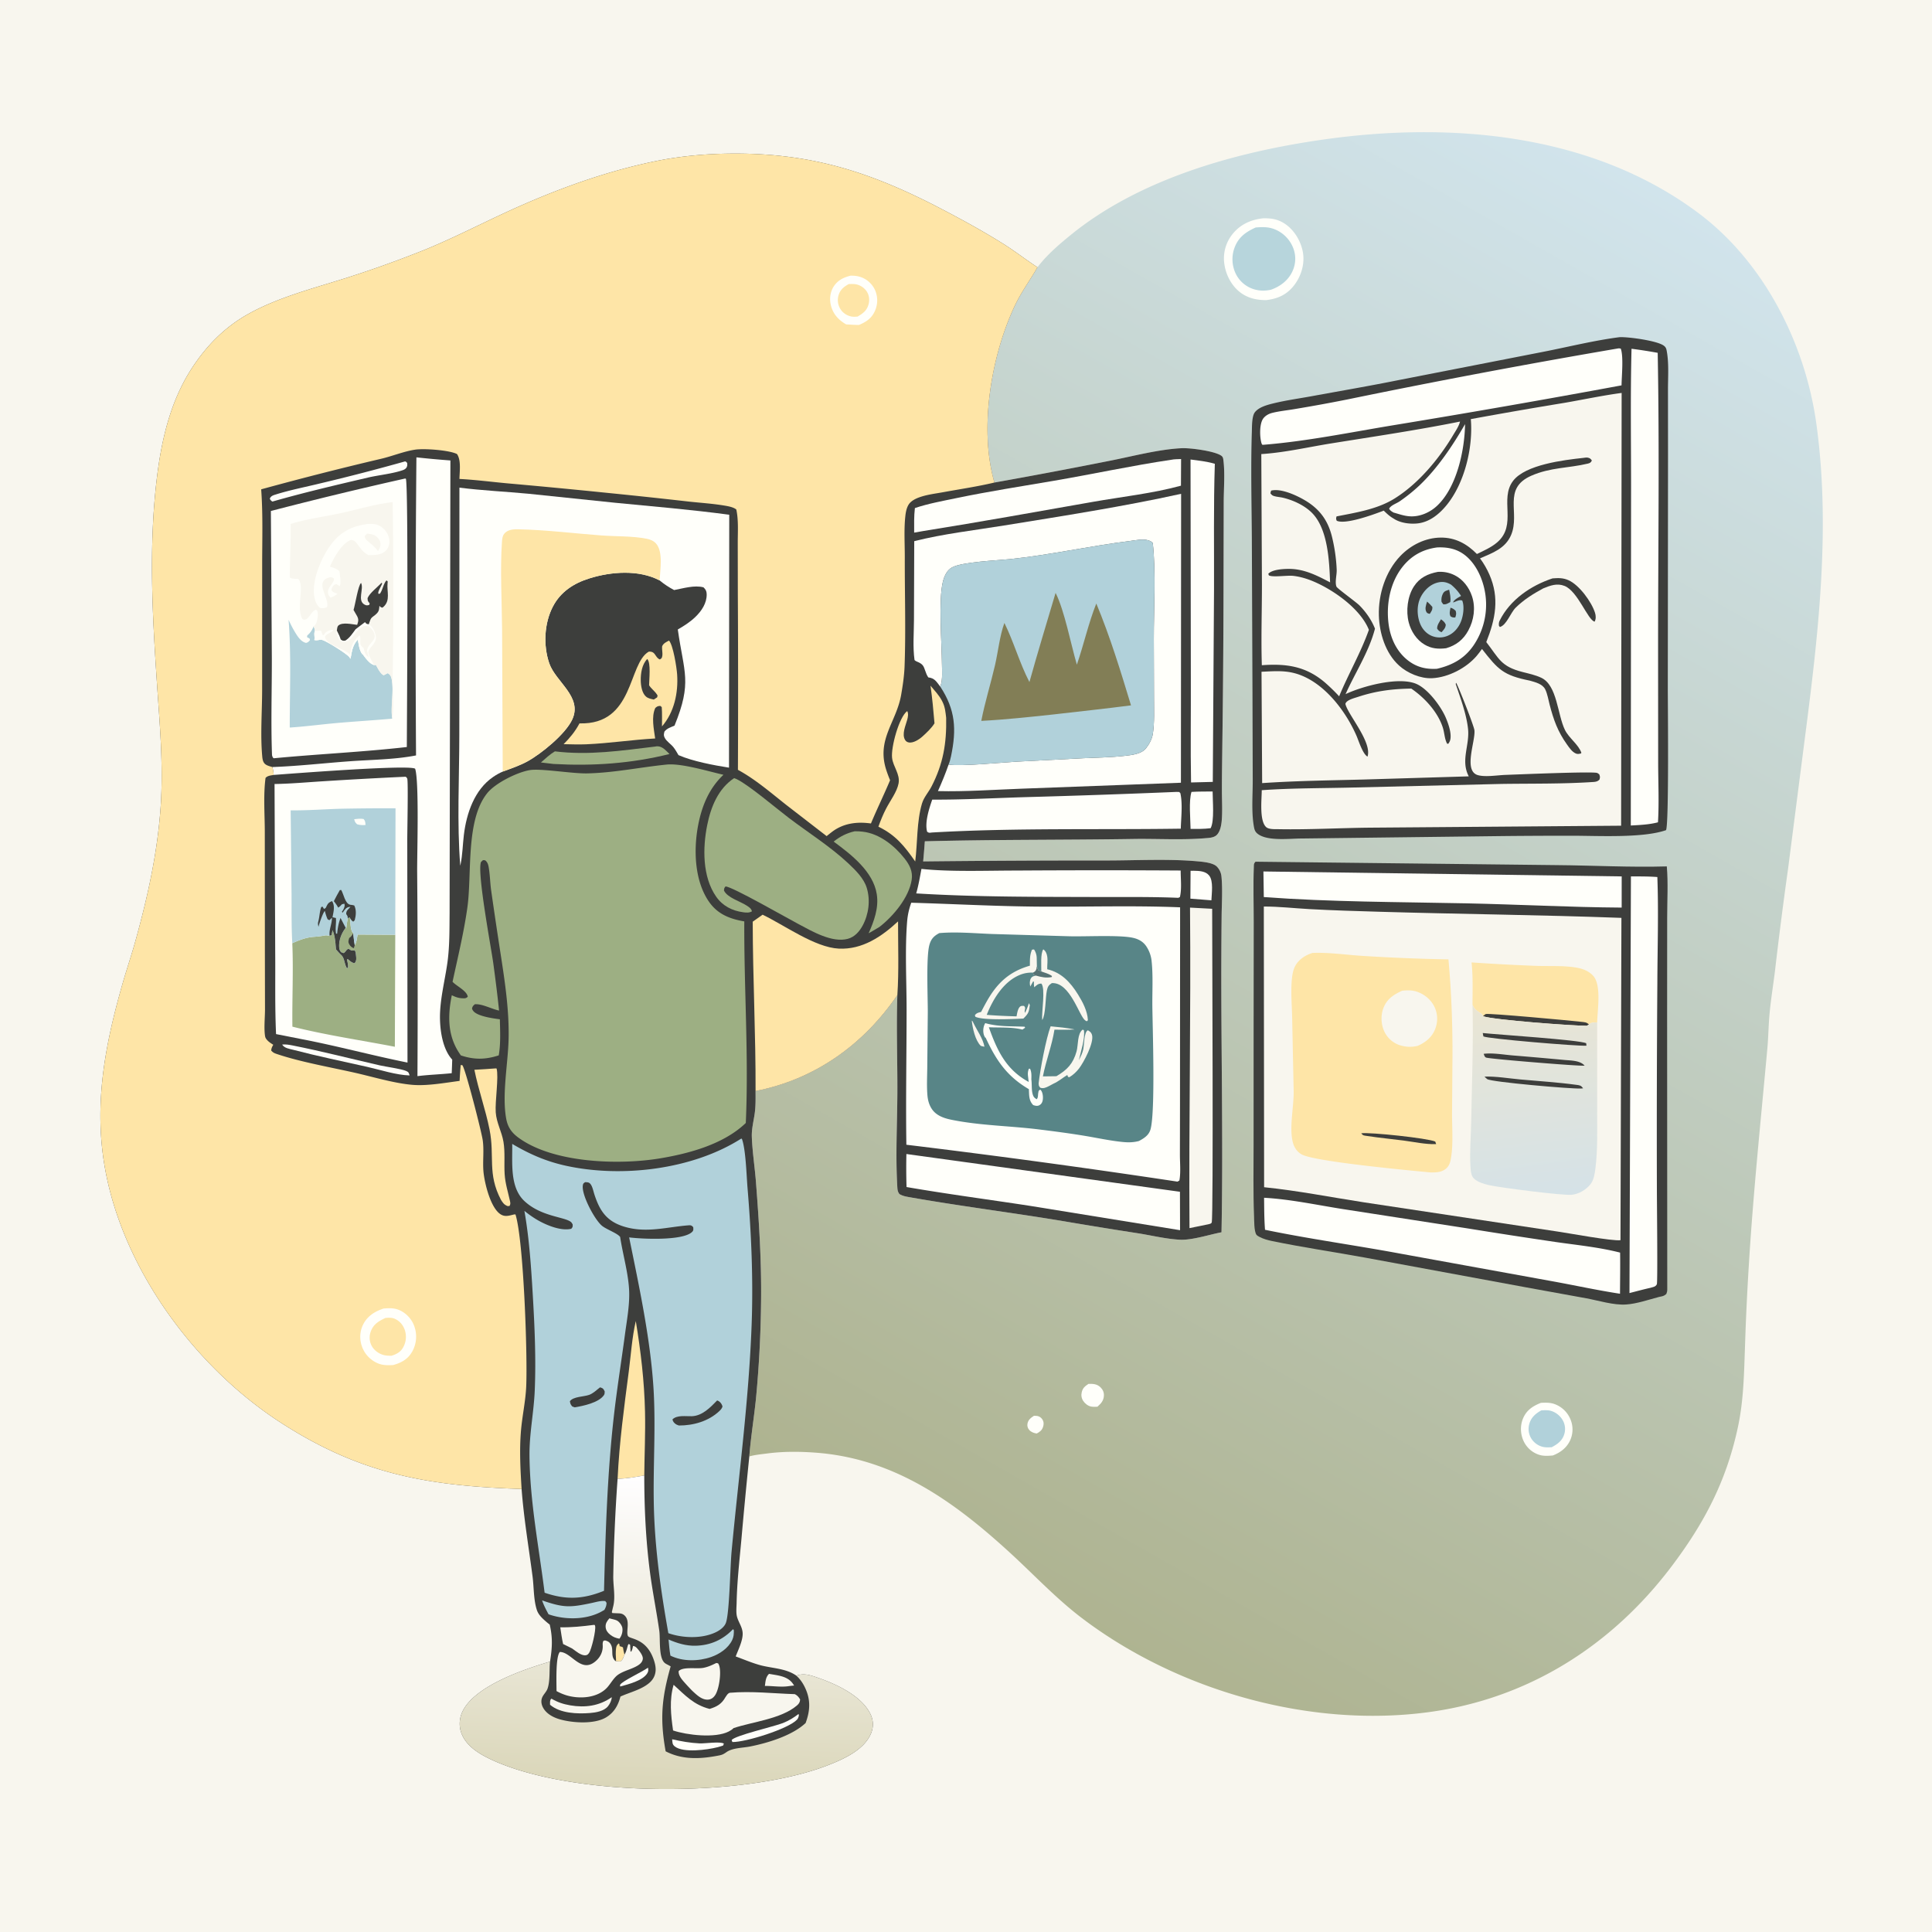 <svg version="1.1" xmlns="http://www.w3.org/2000/svg" style="display: block;" viewBox="0 0 2048 2048" width="1024" height="1024">
<defs>
	<linearGradient id="Gradient1" gradientUnits="userSpaceOnUse" x1="1036.85" y1="1677.58" x2="1846.6" y2="249.678">
		<stop class="stop0" offset="0" stop-opacity="1" stop-color="rgb(174,179,144)"/>
		<stop class="stop1" offset="1" stop-opacity="1" stop-color="rgb(209,228,236)"/>
	</linearGradient>
	<linearGradient id="Gradient2" gradientUnits="userSpaceOnUse" x1="1612.01" y1="1065.3" x2="1639.71" y2="1268">
		<stop class="stop0" offset="0" stop-opacity="1" stop-color="rgb(233,229,212)"/>
		<stop class="stop1" offset="1" stop-opacity="1" stop-color="rgb(213,226,231)"/>
	</linearGradient>
	<linearGradient id="Gradient3" gradientUnits="userSpaceOnUse" x1="703.379" y1="1895.19" x2="715.798" y2="1567.39">
		<stop class="stop0" offset="0" stop-opacity="1" stop-color="rgb(218,214,185)"/>
		<stop class="stop1" offset="1" stop-opacity="1" stop-color="rgb(255,254,255)"/>
	</linearGradient>
</defs>
<path transform="translate(0,0)" fill="rgb(248,246,238)" d="M 0 0 L 2048 0 L 2048 2048 L 0 2048 L 0 0 z"/>
<path transform="translate(0,0)" fill="url(#Gradient1)" d="M 1099.76 283.35 C 1109.3 270.665 1121.61 260.072 1133.83 250.027 C 1207.39 189.583 1309.79 161.166 1402.41 147.98 C 1538.19 128.65 1687.87 141.456 1800.79 226.15 C 1869.87 277.958 1913.51 363.977 1925.34 448.741 C 1940.23 555.417 1928.4 664.748 1914.72 770.91 L 1895.47 920.638 A 4507.86 4507.86 0 0 0 1881.59 1028.96 C 1879.72 1044.28 1877.15 1059.64 1875.77 1074.99 C 1874.66 1087.25 1874.55 1099.56 1873.43 1111.84 C 1866.44 1188.55 1858.42 1265.16 1853.78 1342.06 A 2809.09 2809.09 0 0 0 1849.84 1425.15 C 1848.78 1454.29 1848.5 1483.18 1842.46 1511.86 C 1830.31 1569.49 1806.82 1614.38 1771.46 1661.06 C 1707.92 1744.93 1619.68 1800.62 1514.9 1814.88 C 1388.49 1832.08 1248.07 1792.09 1146.79 1715.2 C 1119.77 1694.68 1096.08 1669.34 1071.09 1646.41 C 1011.31 1591.56 947.95 1545.91 864.173 1539.85 C 847.349 1538.63 830.192 1538.51 813.44 1540.72 C 807.296 1541.53 800.213 1542.14 794.298 1543.87 C 795.941 1522.92 799.456 1501.93 801.523 1480.98 A 1220.7 1220.7 0 0 0 806.751 1380.96 C 807.366 1338.28 804.648 1295.58 801.349 1253.05 C 800.113 1237.12 797.562 1221.06 796.965 1205.12 C 796.635 1196.34 799.13 1187.66 800.203 1178.98 C 801.12 1171.58 800.953 1164.02 800.932 1156.57 C 863.99 1144.18 915.211 1107.52 951.241 1054.89 C 950.039 1089.14 951.4 1123.86 951.244 1158.17 C 951.095 1190.87 949.256 1224.65 951.13 1257.22 C 951.333 1260.73 951.307 1262.84 953.403 1265.77 C 956.454 1267.49 958.959 1268.16 962.4 1268.78 C 1017.26 1278.53 1072.6 1285.36 1127.54 1294.54 A 5283.88 5283.88 0 0 0 1207.73 1307.56 C 1221.77 1309.86 1236.77 1313.48 1250.94 1314.16 C 1263.66 1314.76 1281.88 1308.75 1294.84 1306.27 C 1296.49 1221.65 1294.87 1136.8 1294.65 1052.17 A 6297.39 6297.39 0 0 1 1294.96 972.106 C 1295.07 958.063 1296.15 943.117 1294.8 929.143 A 17.308 17.308 0 0 0 1289.91 918.622 C 1286.22 914.889 1277.38 913.802 1272.24 913.289 C 1240.72 910.148 1205.51 912.111 1173.59 912.137 A 17087.2 17087.2 0 0 0 978.602 913.119 A 940.02 940.02 0 0 0 980.36 891.821 C 1054 889.852 1127.75 890.499 1201.42 889.353 C 1226.53 888.962 1252.4 890.608 1277.39 888.571 C 1281.68 888.221 1287.09 888.106 1290.13 884.778 C 1293.68 880.891 1294.73 874.328 1295.13 869.298 C 1295.93 859.269 1295.28 848.681 1295.26 838.582 C 1295.22 822.875 1295.53 807.154 1295.69 791.446 A 13781.5 13781.5 0 0 0 1296.99 621.348 L 1297.19 532.114 C 1297.22 517.715 1298.63 501.759 1296.82 487.572 C 1296.6 485.828 1296.3 484.366 1294.86 483.254 C 1288.31 478.194 1261.73 474.684 1252.69 475.113 C 1228.24 476.274 1201 483.605 1176.77 488.36 A 6094.32 6094.32 0 0 1 1054.17 511.502 C 1054.07 511.213 1053.97 510.926 1053.89 510.634 C 1037.75 453.504 1050.88 376.496 1075.98 323.621 C 1082.69 309.492 1092.03 296.9 1099.76 283.35 z"/>
<path transform="translate(0,0)" fill="rgb(255,255,250)" d="M 1096.05 1500.79 C 1097.45 1500.85 1099.16 1500.82 1100.5 1501.21 C 1102.82 1501.88 1104.6 1503.64 1105.6 1505.82 C 1106.59 1507.99 1106.4 1510.36 1105.67 1512.56 C 1104.44 1516.28 1102.31 1517.77 1098.98 1519.58 C 1096.07 1519.18 1093.19 1518.14 1091.15 1515.93 C 1089.44 1514.07 1088.72 1511.74 1089.15 1509.24 C 1089.87 1505.01 1092.75 1502.99 1096.05 1500.79 z"/>
<path transform="translate(0,0)" fill="rgb(255,255,250)" d="M 1153.83 1466.96 C 1158.79 1466.84 1162.94 1467.03 1166.7 1470.72 C 1169.09 1473.08 1170.37 1476.11 1170.19 1479.47 C 1169.9 1484.83 1167.11 1487.8 1163.29 1491.2 C 1161.07 1491.29 1158.67 1491.42 1156.47 1490.98 C 1153.23 1490.33 1150.05 1487.77 1148.26 1485.05 C 1146.41 1482.24 1145.92 1479.08 1146.68 1475.82 C 1147.73 1471.28 1150.16 1469.43 1153.83 1466.96 z"/>
<path transform="translate(0,0)" fill="rgb(255,255,250)" d="M 1633.39 1487.09 C 1638.38 1486.81 1643.19 1486.67 1647.96 1488.4 A 28.829 28.829 0 0 1 1664.49 1503.96 A 27.729 27.729 0 0 1 1664.65 1526.29 C 1661.06 1534.54 1654.24 1539.71 1646.04 1542.87 C 1640.74 1543.3 1635.82 1543.69 1630.73 1541.87 A 27.414 27.414 0 0 1 1614.64 1526.61 C 1611.6 1519.41 1611.45 1510.89 1614.46 1503.66 C 1618.15 1494.81 1624.86 1490.47 1633.39 1487.09 z"/>
<path transform="translate(0,0)" fill="rgb(177,209,218)" d="M 1633.9 1495.04 C 1636.95 1494.9 1640.14 1494.65 1643.14 1495.34 C 1648.41 1496.53 1653.39 1500.28 1656.19 1504.88 A 18.773 18.773 0 0 1 1658.28 1519.99 C 1656.22 1527.13 1651.14 1530.83 1644.86 1534.12 C 1641.87 1534.26 1638.8 1534.47 1635.86 1533.83 A 20.05 20.05 0 0 1 1623.25 1524.92 A 19.287 19.287 0 0 1 1621.09 1509.53 C 1623.03 1502.53 1627.76 1498.42 1633.9 1495.04 z"/>
<path transform="translate(0,0)" fill="rgb(255,255,250)" d="M 1339.25 231.4 C 1347.68 231.303 1354.51 232.321 1361.78 237.058 C 1371.9 243.653 1378.99 255.564 1381.1 267.344 C 1383.27 279.452 1379.43 292.404 1372.05 302.108 C 1364.29 312.32 1354.74 316.607 1342.37 318.127 C 1332.54 318.196 1323.12 316.204 1315.1 310.239 C 1305.64 303.216 1299.53 291.593 1297.89 280.043 A 41.04 41.04 0 0 1 1306.52 248.153 C 1314.96 237.699 1326.17 232.762 1339.25 231.4 z"/>
<path transform="translate(0,0)" fill="rgb(183,213,220)" d="M 1331.07 241.145 C 1337.8 240.601 1344.15 240.38 1350.57 242.809 A 35.051 35.051 0 0 1 1370.47 261.952 A 31.185 31.185 0 0 1 1370.23 287.183 C 1365.82 297.054 1357.41 303.485 1347.43 307.082 C 1341.14 308.521 1334.74 308.434 1328.58 306.413 A 31.746 31.746 0 0 1 1309.69 289.608 A 35.338 35.338 0 0 1 1308.8 262.207 C 1312.99 251.201 1320.83 245.8 1331.07 241.145 z"/>
<path transform="translate(0,0)" fill="rgb(61,62,60)" d="M 1330.84 913.449 L 1649.73 917.059 C 1688.75 917.38 1727.88 919.543 1766.88 918.428 C 1768.4 936.184 1767.26 954.951 1767.27 972.811 L 1767.21 1076.29 L 1767.36 1367.09 C 1767.35 1368.87 1766.99 1370.06 1766.36 1371.69 C 1763.67 1374.04 1762.2 1374.06 1758.76 1374.78 C 1747.63 1377.69 1735.34 1382.01 1723.87 1382.81 C 1710.56 1383.74 1694.59 1378.67 1681.48 1376.24 L 1616.57 1364.44 L 1446.51 1333.03 C 1413.84 1327.11 1380.69 1322.22 1348.21 1315.5 C 1343.78 1314.58 1339.26 1313.34 1335.25 1311.23 C 1334.29 1310.73 1332.59 1309.82 1331.93 1308.95 C 1329.25 1305.38 1329.52 1293.3 1329.34 1288.86 C 1328.35 1263.73 1328.85 1238.44 1328.86 1213.3 L 1328.89 1091.63 L 1329.02 977.648 C 1329.05 958.435 1328.3 938.88 1329.14 919.706 C 1329.27 916.75 1328.84 915.608 1330.84 913.449 z"/>
<path transform="translate(0,0)" fill="rgb(255,255,250)" d="M 1339.28 923.791 L 1719.07 929.029 L 1719.04 962.087 C 1664.11 961.738 1609.02 958.71 1554.07 957.57 C 1482.68 956.088 1410.92 956.192 1339.69 950.927 L 1339.28 923.791 z"/>
<path transform="translate(0,0)" fill="rgb(255,255,250)" d="M 1728.85 929.054 C 1738.21 929.029 1747.52 928.984 1756.86 929.679 C 1758.23 967.208 1756.98 1005.23 1756.86 1042.8 A 21514.5 21514.5 0 0 0 1756.37 1261.28 C 1756.38 1273.11 1757.3 1359.12 1756.34 1361.26 C 1755.06 1364.12 1752.48 1364.2 1749.75 1365.09 C 1742.23 1366.76 1734.78 1368.81 1727.31 1370.7 L 1728.85 929.054 z"/>
<path transform="translate(0,0)" fill="rgb(255,255,250)" d="M 1339.98 1269.68 C 1367.53 1271.19 1395.86 1277.32 1423.17 1281.63 L 1556.38 1302.27 A 6377.4 6377.4 0 0 0 1649.02 1316.57 C 1671.85 1319.86 1695 1322.09 1717.38 1327.81 C 1717.61 1342.33 1717.33 1356.9 1717.29 1371.42 C 1693.01 1367.72 1668.73 1362.36 1644.53 1358 L 1484.15 1328.85 C 1436.58 1320 1388.33 1313.43 1340.97 1303.62 C 1340.1 1292.33 1340.11 1281 1339.98 1269.68 z"/>
<path transform="translate(0,0)" fill="rgb(248,246,238)" d="M 1339.7 960.964 C 1355.72 960.921 1372.02 962.798 1388.04 963.688 C 1412.91 965.071 1437.91 965.776 1462.82 966.511 C 1548.13 969.029 1633.5 969.81 1718.78 972.98 L 1717.79 1314.65 C 1709.55 1315.88 1662.27 1307.1 1651.42 1305.54 L 1446.06 1274.56 C 1410.87 1269.13 1375.4 1262.1 1340.01 1258.5 L 1339.7 960.964 z"/>
<path transform="translate(0,0)" fill="rgb(254,229,167)" d="M 1559.9 1020.21 A 2259.62 2259.62 0 0 0 1628.18 1023.85 C 1642.39 1024.38 1659.31 1023.25 1673.12 1026.12 C 1679 1027.33 1685.08 1030.03 1689.06 1034.65 C 1697.73 1044.71 1693.33 1070.91 1693.05 1083.83 C 1689.93 1084.06 1686.56 1083.52 1684.32 1086.07 L 1682.05 1087.39 C 1666.07 1087.32 1582.94 1081.19 1572.02 1077.21 C 1571.28 1073.15 1564.07 1073.21 1560.92 1065.05 C 1560.91 1050.22 1561.54 1034.96 1559.9 1020.21 z"/>
<path transform="translate(0,0)" fill="rgb(61,62,60)" d="M 1572.02 1077.21 C 1573 1076.44 1573.86 1075.48 1574.98 1074.92 C 1577.23 1073.78 1666.22 1081.95 1676.44 1083.2 C 1679.66 1083.59 1682.09 1083.52 1684.32 1086.07 L 1682.05 1087.39 C 1666.07 1087.32 1582.94 1081.19 1572.02 1077.21 z"/>
<path transform="translate(0,0)" fill="url(#Gradient2)" d="M 1560.92 1065.05 C 1564.07 1073.21 1571.28 1073.15 1572.02 1077.21 C 1582.94 1081.19 1666.07 1087.32 1682.05 1087.39 L 1684.32 1086.07 C 1686.56 1083.52 1689.93 1084.06 1693.05 1083.83 L 1693.06 1178.15 C 1693 1198.08 1693.72 1218.75 1691.21 1238.53 C 1690.48 1244.22 1689.56 1250.9 1685.86 1255.48 C 1681.23 1261.22 1673.61 1265.76 1666.24 1266.51 C 1656.61 1267.5 1588.87 1258.79 1577.95 1256.2 C 1572.87 1254.99 1566.38 1253.05 1562.48 1249.39 C 1559.11 1246.24 1558.97 1240.09 1558.71 1235.71 C 1557.82 1220.55 1559.27 1204.67 1559.53 1189.46 C 1560.26 1148.04 1561.93 1106.44 1560.92 1065.05 z"/>
<path transform="translate(0,0)" fill="rgb(61,62,60)" d="M 1573.62 1141.25 C 1585.78 1140.8 1599.15 1143.13 1611.35 1144.25 C 1631.18 1146.07 1651.34 1147.27 1671.06 1149.98 C 1674.92 1150.51 1675.78 1150.51 1678.2 1153.66 C 1677.14 1153.81 1677.07 1153.84 1675.82 1153.89 C 1665.04 1154.36 1580.89 1147 1576.55 1143.94 C 1575.46 1143.18 1574.59 1142.15 1573.62 1141.25 z"/>
<path transform="translate(0,0)" fill="rgb(61,62,60)" d="M 1571.77 1095.06 C 1587.34 1096.71 1674.75 1102.39 1681.42 1105.87 L 1681.69 1108.48 C 1672.34 1109.11 1576.54 1101.09 1572.46 1098.63 L 1571.77 1095.06 z"/>
<path transform="translate(0,0)" fill="rgb(61,62,60)" d="M 1572.73 1117.1 C 1582.41 1115.91 1593.78 1117.99 1603.53 1118.8 A 4440.85 4440.85 0 0 1 1657.99 1123.57 C 1665.02 1124.27 1675.11 1124 1679.75 1129.68 C 1672.77 1130.21 1579.25 1122.52 1575.34 1121.09 C 1573.71 1120.49 1573.42 1118.6 1572.73 1117.1 z"/>
<path transform="translate(0,0)" fill="rgb(254,229,167)" d="M 1391.32 1010.15 C 1408.61 1009.43 1427.51 1012.26 1444.91 1013.32 A 2008.94 2008.94 0 0 0 1535.41 1016.98 C 1538.46 1050.32 1539.72 1083.34 1539.71 1116.82 L 1539.23 1180.78 C 1539.23 1196.21 1540.68 1213.53 1537.91 1228.72 C 1537.24 1232.39 1536.13 1235.78 1533.32 1238.37 C 1528.49 1242.83 1522.47 1242.88 1516.32 1242.82 C 1492.02 1240.51 1395.89 1231.54 1380.39 1224.02 C 1375.71 1221.74 1372.29 1217.04 1370.8 1212.12 C 1366.19 1196.94 1371.61 1173.15 1371.34 1156.82 L 1369.76 1079.7 C 1369.51 1067.46 1368.47 1054.95 1369.09 1042.75 C 1369.4 1036.7 1370.12 1029.26 1373.03 1023.9 C 1376.85 1016.86 1383.87 1012.45 1391.32 1010.15 z"/>
<path transform="translate(0,0)" fill="rgb(61,62,60)" d="M 1442.99 1201.34 C 1452.13 1200.01 1513.58 1206.52 1521.42 1210.11 L 1522.4 1212.82 C 1511.11 1213.2 1499.18 1210.51 1487.96 1209.04 C 1475.09 1207.35 1462.08 1206.18 1449.26 1204.18 C 1446.05 1203.68 1444.92 1203.97 1442.99 1201.34 z"/>
<path transform="translate(0,0)" fill="rgb(248,246,238)" d="M 1486.37 1050.2 C 1491.24 1049.71 1496.24 1049.5 1500.98 1050.93 C 1509.16 1053.39 1516.29 1058.99 1520.23 1066.61 C 1524.08 1074.05 1524.43 1082.62 1521.5 1090.43 C 1518.14 1099.39 1511.29 1104.94 1502.75 1108.66 C 1496.46 1110.15 1490.69 1109.99 1484.45 1108.14 A 27.405 27.405 0 0 1 1467.68 1093.9 C 1463.97 1086.36 1463.45 1076.82 1466.35 1068.93 C 1469.98 1059.07 1477.27 1054.31 1486.37 1050.2 z"/>
<path transform="translate(0,0)" fill="rgb(61,62,60)" d="M 1717.12 357.383 C 1726.92 357.13 1755.83 361.092 1763.31 366.158 C 1765.69 367.775 1766.29 369.26 1766.8 372.009 C 1769.25 385.194 1768.09 399.993 1768.12 413.415 L 1768.17 481.192 L 1767.94 729.747 C 1767.93 744.302 1769.29 875.217 1766.01 880.021 C 1741.21 888.616 1693.9 885.894 1666.77 885.928 A 6611.91 6611.91 0 0 0 1589.91 886.3 L 1379.42 888.852 C 1367.04 888.875 1344.1 891.82 1333.61 884.196 C 1330.34 881.823 1329.73 879.475 1329.09 875.689 C 1326.45 860.076 1328 842.933 1327.95 827.075 L 1327.68 733.66 L 1327 569.817 C 1326.75 532.56 1325.81 494.889 1327.01 457.65 C 1327.18 452.353 1326.98 441.287 1330.14 437.111 C 1334.31 431.606 1343.21 429.226 1349.75 427.62 C 1363.2 424.316 1377.25 422.41 1390.89 419.906 C 1421.53 414.283 1452.33 409.031 1482.86 402.864 L 1635.53 373.012 C 1662.53 367.745 1689.85 360.842 1717.12 357.383 z"/>
<path transform="translate(0,0)" fill="rgb(255,255,250)" d="M 1477.18 543.304 C 1475.1 542.042 1473.75 541.376 1472.52 539.193 C 1474.55 535.482 1480.17 533.837 1483.75 531.401 A 178.303 178.303 0 0 0 1504.87 514.39 C 1523.96 496.2 1539.93 472.365 1553.03 449.604 C 1552.58 477.235 1544.36 516.381 1523.42 536.097 C 1515.9 543.178 1505.28 547.893 1494.82 547.335 C 1488.53 547 1483.16 544.97 1477.18 543.304 z"/>
<path transform="translate(0,0)" fill="rgb(255,255,250)" d="M 1715.26 369.35 C 1716.2 369.154 1717.14 369.406 1718.07 369.532 C 1721.17 377.901 1719.02 398.771 1718.91 408.493 A 11931.7 11931.7 0 0 1 1476.36 450.867 C 1431.42 458.302 1385.61 467.701 1340.23 471.411 L 1338.23 471.554 C 1337.71 470.867 1337.47 470.638 1337.2 469.71 C 1335.3 463.239 1334.89 449.311 1339.12 443.583 C 1341.39 440.526 1345.04 438.571 1348.67 437.668 C 1356.33 435.764 1364.7 434.962 1372.51 433.615 A 1718.46 1718.46 0 0 0 1428.33 423.425 A 8585.55 8585.55 0 0 1 1715.26 369.35 z"/>
<path transform="translate(0,0)" fill="rgb(255,255,250)" d="M 1729.49 369.702 A 528.947 528.947 0 0 1 1757.23 374.017 C 1759.19 478.468 1757.64 583.219 1757.64 687.706 L 1757.72 808.156 C 1757.75 829.2 1758.78 850.695 1757.52 871.68 C 1748.22 874.132 1738.27 874.55 1728.71 875.071 L 1729 528.113 C 1729.14 475.368 1728.14 422.418 1729.49 369.702 z"/>
<path transform="translate(0,0)" fill="rgb(248,246,238)" d="M 1559.12 444.277 A 5127.45 5127.45 0 0 1 1658.56 427.007 C 1678.69 423.537 1698.76 419.218 1719.01 416.527 L 1718.45 875.28 L 1452.17 877.364 C 1420.03 877.683 1387.56 879.576 1355.46 878.973 C 1351.67 878.902 1344.94 879.38 1342.08 876.67 C 1334.85 869.812 1337.46 847.41 1337.51 837.642 C 1369.87 835.361 1402.57 835.601 1435 834.787 L 1591.36 831.002 C 1623.73 830.512 1656.92 831.102 1689.18 828.914 C 1691.74 828.74 1693.77 828.283 1695.56 826.323 C 1696.2 823.635 1696.18 823.362 1695.24 820.762 C 1694.46 820.284 1693.78 819.59 1692.91 819.327 C 1687.31 817.641 1609.66 820.931 1595.63 821.436 C 1587.31 821.736 1574.71 823.902 1566.74 821.719 C 1550.83 817.361 1564.2 785.609 1562.96 774.142 C 1562.48 769.607 1546.23 728.157 1543.56 723.773 L 1543.1 724.984 C 1548.12 739.958 1554.46 756.777 1556.17 772.508 C 1558.04 789.679 1548.54 805.242 1556.36 821.754 L 1556.94 822.969 L 1444.96 826.341 C 1409.29 827.281 1373.54 827.685 1337.93 830.131 L 1337.26 712.097 C 1348.05 711.623 1358.74 710.671 1369.4 712.924 C 1400.86 719.568 1425.99 752.313 1438.07 780.264 C 1440.36 785.557 1444.52 799.205 1449.6 802.034 C 1454.79 786.723 1428.38 757.124 1426.16 746.044 C 1426.63 745.118 1426.81 744.587 1427.66 743.824 C 1430.54 741.224 1436.06 739.865 1439.72 738.665 C 1458.89 732.369 1475.96 730.259 1496 729.926 C 1510.13 739.561 1524.15 754.697 1529.46 771.302 C 1531.27 776.976 1531.2 783.028 1534 788.36 L 1535.29 788.421 C 1535.97 787.347 1536.68 786.295 1537.08 785.073 C 1539.29 778.277 1535.31 767.148 1532.56 760.704 C 1527.32 748.48 1513.07 729.313 1500.34 724.539 C 1481.27 717.388 1444.33 727.363 1426.35 735.805 C 1436.67 712.805 1451.17 690.858 1457.53 666.418 C 1453.96 657.292 1447.98 648.775 1441.12 641.804 C 1437.63 638.254 1417.42 623.769 1416.69 621.829 C 1414.88 617.022 1417.14 609.432 1416.95 604.116 C 1416.53 592.51 1414.65 579.693 1411.82 568.456 C 1407.53 551.378 1398.64 539.476 1383.51 530.483 C 1374.53 525.149 1357.88 517.38 1347.42 520.091 L 1346.68 522.826 C 1347.04 523.482 1348.24 524.755 1348.87 525.132 C 1351.26 526.563 1356.69 526.86 1359.52 527.51 C 1370.28 529.981 1382.05 535.318 1390.06 542.99 C 1407.64 559.835 1409.09 594.458 1409.95 617.329 C 1395.62 609.799 1381.89 602.767 1365.26 603.044 C 1359.23 603.145 1348.74 603.816 1344.46 608.181 L 1345.02 609.905 C 1349.18 612.221 1364.47 609.684 1371.06 610.455 C 1378.42 611.317 1385.59 613.489 1392.4 616.38 C 1413.85 625.49 1442.23 645.435 1451.08 667.654 C 1442.59 691.649 1429.33 714.463 1419.55 738.113 A 198.617 198.617 0 0 0 1404.91 723.841 C 1384.48 706.186 1363.61 703.268 1337.6 705.166 C 1336.71 676.884 1337.7 648.309 1337.7 619.995 L 1337.03 481.341 C 1361.66 479.811 1386.79 473.931 1411.18 470.019 C 1456.72 462.714 1502.47 455.959 1547.69 446.873 C 1546.48 451.88 1543 456.85 1540.36 461.284 C 1525.22 486.719 1503.3 513.037 1477.87 528.716 C 1459.78 539.866 1437.36 543.363 1416.76 547.425 C 1416.26 549.706 1416.12 549.924 1417.02 552.046 C 1426.35 556.224 1454.94 545.774 1464.53 542.167 A 48.791 48.791 0 0 0 1466.79 541.267 C 1470.12 544.461 1473.1 547.34 1477.16 549.624 C 1484.05 554.297 1493.95 555.653 1502.08 554.904 C 1514.85 553.727 1525.15 545.474 1533.07 535.936 C 1552.54 512.488 1561.69 474.213 1559.12 444.277 z"/>
<path transform="translate(0,0)" fill="rgb(61,62,60)" d="M 1645.74 613.114 C 1651.99 612.632 1656.96 612.488 1662.78 615.091 C 1674.05 620.132 1687.19 638.068 1690.81 649.67 C 1691.76 652.728 1691.91 656.102 1690.37 658.965 C 1683.2 657.465 1672.57 626.7 1658.52 621.116 C 1650.49 617.924 1643.35 620.672 1635.88 623.724 C 1625.28 629.455 1615.3 635.65 1606.68 644.161 C 1601.22 649.558 1597.1 662.573 1589.97 664.647 L 1588.96 663.381 C 1588.71 661.3 1588.79 659.735 1589.74 657.817 C 1600.75 635.683 1622.9 620.659 1645.74 613.114 z"/>
<path transform="translate(0,0)" fill="rgb(61,62,60)" d="M 1678.24 485.406 C 1679.64 485.241 1681.63 484.837 1683 485.101 C 1685.47 485.577 1686.1 486.289 1687.44 488.162 C 1686.32 490.389 1685.5 490.875 1683.13 491.448 C 1662.78 496.356 1643.6 495.306 1623.16 504.318 C 1592.28 517.928 1611.65 543.717 1601.86 567.046 C 1595.8 581.471 1582.09 586.178 1568.88 591.888 C 1572.76 597.092 1576.16 602.998 1578.77 608.936 C 1589.74 633.913 1585.21 656.246 1575.52 680.637 C 1589.2 698.234 1590.82 706.444 1614.04 712.37 C 1620.71 714.073 1627.53 715.51 1633.8 718.452 C 1650.81 726.436 1650.88 757.47 1658.92 773.801 C 1663.2 782.492 1673.34 789.235 1676.34 798.034 L 1675.53 798.853 C 1673.77 799.168 1672.31 799.503 1670.57 798.793 C 1666.5 797.13 1663.51 792.611 1661.04 789.151 C 1651.27 775.459 1646.88 763.127 1642.68 746.997 C 1641.34 741.861 1640.36 735.574 1638.03 730.814 C 1635.17 724.939 1627.49 723.194 1621.75 721.515 C 1593.43 715.834 1588.11 709.827 1570.96 687.948 C 1569.2 690.361 1567.43 692.792 1565.5 695.074 C 1554.45 708.144 1535.24 718.102 1518.11 718.929 C 1505.93 719.517 1491.82 713.528 1482.96 705.421 C 1468.68 692.351 1462.21 671.349 1461.66 652.46 C 1461.01 630.023 1468.66 605.885 1484.32 589.463 C 1495.45 577.795 1510.96 570.002 1527.26 569.869 C 1542.72 569.742 1555.04 576.513 1565.59 587.271 C 1572.88 583.73 1580.84 580.281 1587.04 574.957 C 1608.67 556.353 1589.12 529.208 1603.93 509.732 C 1617.04 492.499 1657.58 487.65 1678.24 485.406 z"/>
<path transform="translate(0,0)" fill="rgb(255,255,250)" d="M 1523.48 580.298 C 1532.47 579.915 1541.21 581.118 1549.04 585.829 C 1561.86 593.542 1569.82 608.785 1573.19 622.994 A 76.697 76.697 0 0 1 1563.48 681.931 C 1553.83 697.272 1540.56 704.886 1523.22 708.949 C 1512 709.605 1502.17 707.411 1493.02 700.477 C 1480.71 691.143 1474.03 676.872 1472.01 661.833 C 1469.25 641.3 1473.29 618.407 1486.09 601.71 C 1495.63 589.275 1507.96 582.336 1523.48 580.298 z"/>
<path transform="translate(0,0)" fill="rgb(61,62,60)" d="M 1524.17 606.208 C 1530.43 605.814 1536.27 606.927 1541.92 609.733 C 1550.83 614.159 1557.24 622.621 1560.35 631.944 C 1564.38 644.024 1562.48 657.315 1556.44 668.408 C 1551.14 678.169 1543.5 684.083 1532.92 687.158 C 1524.65 688.147 1517.58 687.667 1510.22 683.362 C 1501.65 678.35 1495.78 669.3 1493.32 659.817 C 1490.19 647.749 1491.95 632.204 1498.79 621.654 C 1504.84 612.305 1513.58 608.231 1524.17 606.208 z"/>
<path transform="translate(0,0)" fill="rgb(177,209,218)" d="M 1540.28 638.645 C 1543.54 637.744 1546.93 635.299 1550.04 636.63 C 1552.49 642.876 1551.15 652.544 1548.74 658.696 C 1546.15 665.33 1541.32 671.133 1534.66 673.937 A 21.774 21.774 0 0 1 1517.19 673.854 C 1511.5 671.291 1507.35 666.322 1505.17 660.548 C 1501.93 651.947 1501.82 641.354 1505.96 633.048 C 1509.4 626.147 1515.52 619.988 1523.05 617.784 C 1528.75 616.117 1533.15 616.841 1538.2 619.749 C 1542.54 623.376 1545.71 626.941 1548.76 631.7 C 1545.95 633.465 1541.5 635.438 1540.28 638.645 z"/>
<path transform="translate(0,0)" fill="rgb(61,62,60)" d="M 1537.6 644.19 C 1540.07 644.892 1541.21 645.772 1543.09 647.5 C 1543.96 650.748 1543.6 651.407 1542.67 654.528 C 1540.39 654.707 1539.57 654.536 1537.62 653.34 C 1536.05 650.303 1537.03 647.385 1537.6 644.19 z"/>
<path transform="translate(0,0)" fill="rgb(61,62,60)" d="M 1512.77 637.686 C 1514.82 639.497 1516.58 641.228 1518.33 643.327 C 1518.56 646.687 1517.45 647.684 1515.77 650.532 L 1515.11 650.663 C 1513.83 650.175 1512.89 650.15 1512.15 648.904 C 1510.05 645.394 1511.68 641.253 1512.77 637.686 z"/>
<path transform="translate(0,0)" fill="rgb(61,62,60)" d="M 1527.52 656.468 C 1529.84 658.219 1531.4 659.342 1532.57 662.123 C 1532.39 665.752 1530.36 667.567 1528.1 670.163 C 1525.66 669.158 1524.85 668.54 1523.41 666.312 C 1523.34 662.587 1525.67 659.555 1527.52 656.468 z"/>
<path transform="translate(0,0)" fill="rgb(61,62,60)" d="M 1536.17 625.12 C 1536.97 629.485 1538.16 633.831 1537.32 638.25 C 1534.46 639.712 1533.12 640.939 1529.88 640.553 L 1528.1 638.034 C 1527.71 635.007 1528.06 632.382 1529.41 629.591 C 1530.98 626.357 1533.03 626.198 1536.17 625.12 z"/>
<path transform="translate(0,0)" fill="rgb(61,62,60)" d="M 552.922 1578.38 C 454.137 1575.11 383 1563.01 298.463 1508.6 C 210.134 1451.75 135.808 1353 113.474 1249.55 C 97.989 1177.83 110.107 1111.95 129.917 1042.71 C 134.222 1027.66 139.297 1012.84 143.486 997.76 C 156.493 950.93 166.828 904.466 170.252 855.853 C 173.427 810.785 169.147 765.955 166.159 721.024 C 161.45 650.197 157.74 579.824 166.01 509.09 C 170.873 467.493 180.31 425.653 203.501 390.117 C 218.949 366.447 238.083 346.889 262.844 333.017 C 294.413 315.331 331.384 305.9 365.667 295.063 A 1178.97 1178.97 0 0 0 439.889 268.854 C 473.319 256.083 504.716 239.635 537.167 224.695 C 586.871 201.812 639.186 182.493 692.827 171.262 C 722.281 165.096 751.407 162.702 781.464 162.808 C 862.95 163.098 924.472 183.279 996.321 220.622 C 1018.94 232.377 1041.06 244.465 1062.7 257.953 C 1075.42 265.876 1087.23 275.148 1099.76 283.35 C 1092.03 296.9 1082.69 309.492 1075.98 323.621 C 1050.88 376.496 1037.75 453.504 1053.89 510.634 C 1053.97 510.926 1054.07 511.213 1054.17 511.502 A 6094.32 6094.32 0 0 0 1176.77 488.36 C 1201 483.605 1228.24 476.274 1252.69 475.113 C 1261.73 474.684 1288.31 478.194 1294.86 483.254 C 1296.3 484.366 1296.6 485.828 1296.82 487.572 C 1298.63 501.759 1297.22 517.715 1297.19 532.114 L 1296.99 621.348 A 13781.5 13781.5 0 0 1 1295.69 791.446 C 1295.53 807.154 1295.22 822.875 1295.26 838.582 C 1295.28 848.681 1295.93 859.269 1295.13 869.298 C 1294.73 874.328 1293.68 880.891 1290.13 884.778 C 1287.09 888.106 1281.68 888.221 1277.39 888.571 C 1252.4 890.608 1226.53 888.962 1201.42 889.353 C 1127.75 890.499 1054 889.852 980.36 891.821 A 940.02 940.02 0 0 1 978.602 913.119 A 17087.2 17087.2 0 0 1 1173.59 912.137 C 1205.51 912.111 1240.72 910.148 1272.24 913.289 C 1277.38 913.802 1286.22 914.889 1289.91 918.622 A 17.308 17.308 0 0 1 1294.8 929.143 C 1296.15 943.117 1295.07 958.063 1294.96 972.106 A 6297.39 6297.39 0 0 0 1294.65 1052.17 C 1294.87 1136.8 1296.49 1221.65 1294.84 1306.27 C 1281.88 1308.75 1263.66 1314.76 1250.94 1314.16 C 1236.77 1313.48 1221.77 1309.86 1207.73 1307.56 A 5283.88 5283.88 0 0 1 1127.54 1294.54 C 1072.6 1285.36 1017.26 1278.53 962.4 1268.78 C 958.959 1268.16 956.454 1267.49 953.403 1265.77 C 951.307 1262.84 951.333 1260.73 951.13 1257.22 C 949.256 1224.65 951.095 1190.87 951.244 1158.17 C 951.4 1123.86 950.039 1089.14 951.241 1054.89 C 915.211 1107.52 863.99 1144.18 800.932 1156.57 C 800.953 1164.02 801.12 1171.58 800.203 1178.98 C 799.13 1187.66 796.635 1196.34 796.965 1205.12 C 797.562 1221.06 800.113 1237.12 801.349 1253.05 C 804.648 1295.58 807.366 1338.28 806.751 1380.96 A 1220.7 1220.7 0 0 1 801.523 1480.98 C 799.456 1501.93 795.941 1522.92 794.298 1543.87 A 6082.95 6082.95 0 0 0 785.945 1631.56 C 783.886 1654 781.286 1676.7 780.844 1699.23 C 780.756 1703.75 780.083 1709.65 781.309 1713.99 C 783.175 1720.59 787.572 1725.49 787.25 1732.75 C 786.919 1740.2 782.524 1748.97 779.867 1755.9 C 788.07 1758.91 796.32 1762.42 804.717 1764.84 C 817.744 1768.59 832.767 1768.23 844.138 1776.24 C 852.441 1773.44 858.741 1775.65 866.828 1778.45 C 886.32 1785.18 913.899 1797.68 923.027 1817.67 C 925.982 1824.15 926.002 1831.08 923.257 1837.62 C 915.79 1855.42 893.14 1865.26 876.303 1871.72 C 787.922 1905.6 610.737 1905.5 523.55 1866.5 C 509.954 1860.42 494.277 1851.76 488.981 1836.89 C 486.165 1828.99 486.993 1820.44 490.867 1813.05 C 504.757 1786.57 555.706 1769.44 583.067 1761.37 C 585.338 1747.03 586.04 1736.43 582.729 1722.12 A 64.534 64.534 0 0 1 578.622 1718.77 C 574.827 1715.47 570.793 1711.73 569.149 1706.81 C 565.546 1696.05 566.023 1682.48 564.54 1671.17 C 560.495 1640.31 555.264 1609.43 552.922 1578.38 z"/>
<path transform="translate(0,0)" fill="rgb(254,229,167)" d="M 652.432 1760.83 L 653.048 1760.05 C 652.751 1755.95 652.5 1751.05 653.112 1747.01 C 653.495 1744.48 654.077 1743.47 656.107 1742 C 656.283 1742.44 656.526 1742.85 656.636 1743.31 C 656.773 1743.87 656.773 1744.47 656.841 1745.04 C 659.153 1745.59 657.974 1745.21 660.359 1746.26 C 660.694 1748.93 661.287 1751.43 661.962 1754.03 C 660.722 1757.06 660.373 1759.22 657.696 1761.18 C 655.994 1761.08 654.097 1761.14 652.432 1760.83 z"/>
<path transform="translate(0,0)" fill="rgb(255,255,250)" d="M 686.926 1767.78 C 687.337 1770.31 687.471 1771.68 686.049 1773.91 C 681.054 1781.76 665.859 1785.42 657.372 1787.78 L 657.31 1785.97 C 659.675 1781.91 680.884 1772.29 686.926 1767.78 z"/>
<path transform="translate(0,0)" fill="rgb(248,246,238)" d="M 645.973 1715.48 C 646.512 1715.63 647.049 1715.79 647.59 1715.93 C 649.611 1716.46 651.759 1716.85 653.684 1717.68 C 656.292 1718.81 659.311 1722.91 659.738 1725.75 C 660.325 1729.65 659.053 1734.09 656.592 1737.09 C 652.662 1736.36 649.838 1735.26 646.682 1732.74 C 644.028 1730.62 642.211 1728.09 641.983 1724.6 C 641.733 1720.77 643.641 1718.29 645.973 1715.48 z"/>
<path transform="translate(0,0)" fill="rgb(248,246,238)" d="M 815.212 1774.35 C 824.275 1776.04 834.723 1776.57 840.459 1784.74 A 56.688 56.688 0 0 1 841.81 1786.77 C 839.713 1786.89 837.579 1787.18 835.499 1787.47 C 827.567 1788.58 818.916 1787.1 810.82 1787.15 C 811.464 1782.45 811.633 1777.8 815.212 1774.35 z"/>
<path transform="translate(0,0)" fill="rgb(255,255,250)" d="M 712.507 1843.71 C 722.095 1845.87 731.692 1847.61 741.526 1848.06 C 747.519 1848.33 763.221 1845.79 767.351 1848.28 L 766.497 1850.37 C 764.396 1851.08 762.305 1851.7 760.153 1852.24 C 749.781 1854.86 724.381 1858.38 715.326 1851.33 C 712.459 1849.09 712.904 1847.04 712.507 1843.71 z"/>
<path transform="translate(0,0)" fill="rgb(255,255,250)" d="M 846.544 1816.87 L 846.847 1818.68 C 846.401 1820.23 846.028 1821.64 844.898 1822.85 C 835.708 1832.72 790.474 1846.86 776.357 1846.63 L 775.6 1844.55 C 778.69 1839.79 821.023 1830.07 829.925 1826.51 C 836.198 1824 841.213 1820.96 846.544 1816.87 z"/>
<path transform="translate(0,0)" fill="rgb(248,246,238)" d="M 648.485 1799.1 C 648.341 1802.38 646.603 1806.07 644.558 1808.62 C 640.298 1813.93 631.769 1815.37 625.423 1815.87 C 611.917 1816.94 593.765 1816.28 583.095 1807.12 C 583.08 1806.81 583.049 1806.51 583.052 1806.2 C 583.073 1803.94 582.825 1802.18 584.515 1800.63 C 591.063 1804.45 596.977 1806.45 604.439 1807.73 C 620.197 1810.43 635.211 1808.4 648.485 1799.1 z"/>
<path transform="translate(0,0)" fill="rgb(255,255,250)" d="M 299.115 1107.26 C 303.008 1106.88 306.505 1107.51 310.304 1108.26 C 341.191 1114.36 371.902 1122.33 402.616 1129.34 C 409.169 1130.83 425.256 1132.99 430.516 1135.26 C 433.352 1136.49 433.269 1137.27 434.183 1140.01 C 419.766 1139.56 403.291 1134.09 389.213 1130.91 C 363.177 1125.04 337.001 1119.69 311.176 1112.92 C 306.911 1111.8 301.424 1111.2 299.115 1107.26 z"/>
<path transform="translate(0,0)" fill="rgb(255,255,250)" d="M 1262.04 923.067 C 1263.17 923.048 1264.31 923.021 1265.44 923.042 C 1271.1 923.148 1277.96 923.314 1281.8 928.158 C 1286.48 934.062 1284.4 947.062 1284.14 954.375 L 1261.86 952.604 L 1262.04 923.067 z"/>
<path transform="translate(0,0)" fill="rgb(183,213,220)" d="M 574.633 1696.48 C 597.396 1704.33 603.978 1704.21 627.669 1699.14 C 632.065 1698.2 637.185 1696.58 641.653 1697.24 L 642.959 1699.02 C 642.884 1702.14 642.119 1703.87 640.701 1706.54 A 69.639 69.639 0 0 1 635.773 1709.29 C 619.648 1717.27 598.045 1717.06 581.484 1711.21 C 578.854 1706.35 576.413 1701.73 574.633 1696.48 z"/>
<path transform="translate(0,0)" fill="rgb(248,246,238)" d="M 629.422 1722.45 L 630.446 1722.56 C 630.571 1722.86 630.738 1723.15 630.821 1723.46 C 631.988 1727.82 627.025 1748.56 624.41 1752.2 C 623.43 1753.57 622.699 1754.4 621.021 1754.64 C 616.058 1755.36 610.326 1750.14 606.442 1747.45 L 596.927 1742.75 C 595.553 1736.97 594.837 1730.88 593.897 1725.01 C 605.942 1725.21 617.509 1724.01 629.422 1722.45 z"/>
<path transform="translate(0,0)" fill="rgb(255,255,250)" d="M 1263.03 839.456 C 1270.45 838.966 1277.98 839.102 1285.43 839.006 C 1285.42 848.459 1287.52 870.43 1283.3 877.929 C 1276.24 878.833 1269.17 878.7 1262.06 878.691 C 1261.94 868.198 1259.99 848.975 1263.03 839.456 z"/>
<path transform="translate(0,0)" fill="rgb(255,255,250)" d="M 429.323 489.116 C 430.544 489.303 430.763 489.879 431.611 490.731 C 431.746 492.547 431.917 493.624 431.061 495.31 C 430.291 496.826 428.684 497.775 427.12 498.334 C 416.416 502.16 401.419 503.58 390.038 506.243 C 356.211 514.159 322.206 522.104 288.804 531.669 C 287.302 530.837 286.975 530.237 286.023 528.855 C 286.169 528.45 286.237 528.007 286.461 527.639 C 287.778 525.472 290.241 524.827 292.537 524.107 C 307.501 519.41 323.507 516.319 338.762 512.583 A 2233.64 2233.64 0 0 0 429.323 489.116 z"/>
<path transform="translate(0,0)" fill="rgb(183,213,220)" d="M 777.057 1726.98 L 777.904 1728.1 C 777.988 1731.9 777.8 1735.12 776.119 1738.6 C 771.947 1747.25 762.701 1753.41 753.871 1756.48 C 740.377 1761.18 723.554 1761.43 710.665 1755.02 C 709.658 1749.37 709.228 1743.64 708.702 1737.94 C 718.001 1741.91 727.236 1744.82 737.482 1744.54 C 753.109 1744.12 766.263 1738.29 777.057 1726.98 z"/>
<path transform="translate(0,0)" fill="rgb(248,246,238)" d="M 759.33 1762.83 L 761.2 1763.21 C 761.909 1764.37 761.989 1764.37 762.454 1765.89 C 764.717 1773.3 762.329 1790.22 758.264 1796.64 C 756.591 1799.28 754.271 1801.28 751.037 1801.63 C 744.189 1802.38 738.396 1796.53 733.781 1792.28 A 231.113 231.113 0 0 1 726.335 1784.33 C 723.22 1780.79 719.07 1776.47 719.41 1771.46 C 724.022 1766.5 738.468 1769.29 745.457 1768.01 C 750.47 1767.09 754.804 1765.05 759.33 1762.83 z"/>
<path transform="translate(0,0)" fill="rgb(157,175,131)" d="M 694.282 791.416 C 695.656 791.179 696 791.043 697.446 791.126 C 702.552 791.418 706.236 795.963 709.695 799.293 C 669.062 809.388 628.456 812.177 586.753 809.833 L 573.402 808.26 C 578.15 804.113 582.775 799.703 588.215 796.471 C 624.145 800.886 658.595 795.705 694.282 791.416 z"/>
<path transform="translate(0,0)" fill="rgb(254,229,167)" d="M 525.432 1132.55 L 526.401 1132.66 C 528.841 1141.58 524.676 1167.38 525.498 1179.06 C 526.286 1190.28 531.873 1199.52 533.696 1210.41 C 535.557 1221.52 534.245 1233.28 534.939 1244.53 C 535.555 1254.51 538.402 1263.1 540.501 1272.71 C 541.014 1275.06 541.384 1276.29 540.081 1278.42 L 538.02 1278.5 C 534.318 1276.99 533.178 1275.2 531.062 1271.89 C 516.404 1244.05 524.599 1225.68 518.952 1197.41 C 514.695 1176.1 507.188 1155.46 502.867 1134.01 C 510.387 1133.69 517.919 1133.05 525.432 1132.55 z"/>
<path transform="translate(0,0)" fill="rgb(248,246,238)" d="M 589.937 1792.62 C 589.976 1784.5 588.764 1756.45 593.442 1751.17 C 606.066 1751 616.421 1775.81 632.777 1759.64 C 636.812 1755.65 639.065 1750.39 638.922 1744.76 C 638.908 1744.23 638.878 1743.69 638.865 1743.16 C 638.83 1741.7 639.005 1740.8 639.568 1739.45 C 641.376 1738.65 641.797 1738.96 643.595 1739.65 C 645.724 1740.48 647.026 1742.04 647.94 1744.08 C 650.444 1749.69 647.05 1756.1 652.432 1760.83 C 654.097 1761.14 655.994 1761.08 657.696 1761.18 C 660.373 1759.22 660.722 1757.06 661.962 1754.03 C 663.653 1751.15 664.331 1748.61 665.207 1745.4 C 665.71 1743.56 665.431 1744.28 666.488 1742.61 L 667.932 1743.5 C 668.121 1745.8 668.262 1748.09 668.349 1750.41 L 669.078 1750.94 C 670.25 1748.82 670.592 1747.15 671.025 1744.8 C 673.509 1745.04 674.803 1746.59 676.407 1748.49 C 678.441 1750.89 682.038 1755.62 681.348 1758.97 C 680.64 1762.41 678.069 1764.38 675.165 1766.04 C 668.877 1769.63 661.047 1771.17 655.141 1775.3 C 650.693 1778.41 647.576 1784.33 643.996 1788.41 C 633.645 1800.2 614.166 1801.36 600.017 1796.97 A 55.946 55.946 0 0 1 589.937 1792.62 z"/>
<path transform="translate(0,0)" fill="rgb(254,229,167)" d="M 654.68 1567.57 C 656.468 1529.37 661.563 1491.99 666.494 1454.11 C 668.801 1436.38 669.957 1417.75 673.972 1400.37 C 679.263 1432.49 683.005 1463.9 683.745 1496.5 C 684.256 1519 683.17 1541.59 682.953 1564.09 C 673.611 1565.63 664.167 1567.45 654.68 1567.57 z"/>
<path transform="translate(0,0)" fill="rgb(157,175,131)" d="M 905.968 881.189 C 908.825 881.065 911.642 881.298 914.48 881.616 C 932.28 883.611 948.151 896.464 958.894 910.053 C 964.205 916.772 967.755 923.793 966.435 932.554 C 963.597 951.399 946.884 971.245 932.279 982.578 C 928.522 984.932 924.635 987.093 920.796 989.311 C 926.544 976.283 931.68 962.424 929.427 947.922 C 925.671 923.745 902.111 905.663 883.708 892.116 C 890.653 886.593 897.362 883.203 905.968 881.189 z"/>
<path transform="translate(0,0)" fill="rgb(248,246,238)" d="M 714.058 1785.95 C 726.535 1797.26 735.314 1807.17 752.205 1811.52 C 759.964 1809.15 765.02 1806.28 769.03 1799.03 C 770.503 1796.98 771.117 1795.31 773.551 1794.41 C 796.994 1792.44 819.264 1795.15 842.582 1795.87 C 845.487 1797.44 846.401 1798.72 848.164 1801.39 C 847.994 1804.43 847.007 1806 844.668 1807.98 C 827.993 1822.15 797.937 1825.1 777.642 1831.85 C 776.11 1833.4 774.324 1834.52 772.388 1835.51 C 758.165 1842.78 728.115 1839.31 713.477 1834.37 C 711.156 1817.97 709.406 1802.03 714.058 1785.95 z"/>
<path transform="translate(0,0)" fill="rgb(254,229,167)" d="M 709.163 679.032 C 713.571 683.691 717.308 707.564 717.797 714.991 C 719.079 734.442 714.725 755.01 701.739 770.015 C 701.642 763.177 702.02 756.379 701.483 749.547 L 699.912 748.273 C 697.075 748.524 696.862 748.653 694.645 750.456 C 690.242 759.797 693.147 772.98 694.51 782.818 C 670.062 784.168 645.79 787.956 621.25 788.994 C 613.333 789.296 605.383 789.009 597.463 788.86 C 604.299 781.948 609.682 775.419 614.289 766.815 C 672.502 768.464 665.481 703.453 687.733 690.772 C 695.26 690.172 694.166 697.074 699.531 699.054 L 701.298 697.726 C 703.257 694.075 701.357 689.15 701.931 684.93 C 703.514 681.711 706.155 680.658 709.163 679.032 z"/>
<path transform="translate(0,0)" fill="rgb(61,62,60)" d="M 686.116 698.531 C 690.193 702.76 688.096 720.359 688.072 726.424 C 690.439 730.196 693.874 732.405 696.206 735.937 C 697.396 737.738 697.111 736.796 696.63 739.199 L 693.094 741.553 C 690.164 740.912 687.174 740.436 684.819 738.436 C 680.508 734.775 679.324 726.814 679.227 721.541 C 679.083 713.69 680.502 704.295 686.116 698.531 z"/>
<path transform="translate(0,0)" fill="rgb(254,229,167)" d="M 986.374 726.835 C 990.602 731.905 995.586 737.113 998.602 743.021 C 998.826 743.458 999.024 743.907 999.241 744.347 C 1001.86 749.659 1002.3 755.186 1002.98 760.989 C 1003.5 787.853 999.857 809.709 987.421 833.758 C 984.269 839.853 979.352 845.043 977.356 851.716 C 971.677 870.712 972.659 893.461 970.174 913.221 C 958.888 896.983 949.262 885.027 931.143 876.314 C 933.517 869.616 936.171 863.213 939.442 856.898 C 943.594 848.882 950.873 839.316 952.505 830.497 C 954.347 820.546 946.719 812.834 945.632 803.311 C 944.356 792.125 953.025 760.061 961.686 753.766 C 963.184 756.41 962.461 760.115 961.71 762.898 C 960.021 769.152 955.7 778.275 959.458 784.405 C 960.307 785.789 961.473 786.599 963.091 786.969 C 967.942 788.075 974.401 783.818 977.779 780.766 C 982.162 776.806 987.531 771.784 990.604 766.742 C 989.486 753.352 988.26 740.143 986.374 726.835 z"/>
<path transform="translate(0,0)" fill="rgb(255,255,250)" d="M 976.782 921.061 C 1006.86 924.344 1046.1 922.824 1076.83 922.824 A 13938.8 13938.8 0 0 1 1251.57 922.791 C 1251.52 931.563 1252.85 942.521 1250.73 950.942 L 1249.01 951.733 C 1220.18 950.515 1191.18 950.963 1162.32 950.869 C 1098.72 950.662 1034.72 950.94 971.23 947.053 C 973.671 938.525 975.149 929.77 976.782 921.061 z"/>
<path transform="translate(0,0)" fill="rgb(248,246,238)" d="M 1261.47 962.092 L 1284.95 963.351 C 1284.9 992.151 1286.41 1291.32 1284.48 1295.85 C 1283.82 1297.42 1282.3 1297.34 1280.81 1297.81 L 1260.91 1301.86 C 1260.11 1188.61 1262.52 1075.34 1261.47 962.092 z"/>
<path transform="translate(0,0)" fill="rgb(255,255,250)" d="M 1262.02 487.09 C 1270.67 488.235 1279.37 489.154 1287.77 491.631 C 1286.31 536.067 1287.09 580.692 1286.91 625.161 L 1285.61 828.845 L 1262.57 829.438 C 1261.88 792.937 1262.48 756.326 1262.34 719.81 L 1262.02 487.09 z"/>
<path transform="translate(0,0)" fill="rgb(255,255,250)" d="M 1241.72 487.358 C 1244.93 486.663 1248.7 486.81 1252.01 486.614 L 1251.86 514.841 C 1222.74 522.91 1188.79 526.654 1158.82 531.935 C 1098.96 542.481 1039.25 553.23 979.219 562.832 L 969.056 564.599 C 969.031 555.919 968.792 547.204 969.826 538.571 C 983.954 533.821 999.313 531.041 1013.9 528.008 C 1048.17 520.886 1082.74 515.509 1117.23 509.625 C 1158.76 502.54 1200.05 493.519 1241.72 487.358 z"/>
<path transform="translate(0,0)" fill="rgb(255,255,250)" d="M 1246.74 839.47 L 1250 839.515 L 1251.24 840.809 C 1253.78 852.287 1252 866.622 1251.68 878.429 C 1164.01 879.716 1075.81 877.426 988.243 882.466 C 985.548 882.679 985.053 883.284 982.781 881.63 C 980.128 871.72 984.911 857.112 988.205 847.642 C 1020.47 847.818 1052.93 846.037 1085.18 845.048 A 11036.3 11036.3 0 0 0 1246.74 839.47 z"/>
<path transform="translate(0,0)" fill="rgb(255,255,250)" d="M 960.822 1223.3 L 1250.79 1263.32 L 1250.91 1304.05 L 1092 1278.28 C 1048.37 1271.57 1004.47 1265.83 960.975 1258.3 A 646.752 646.752 0 0 1 960.822 1223.3 z"/>
<path transform="translate(0,0)" fill="rgb(157,175,131)" d="M 778.219 824.849 C 779.719 825.423 780.057 825.506 781.396 826.171 C 794.321 832.595 822.989 856.977 836.04 866.889 C 856.997 882.806 880.359 897.443 899.479 915.439 C 907.009 922.526 915.63 931.004 918.763 941.061 C 922.824 954.1 920.912 969.189 914.409 981.184 C 910.955 987.555 905.957 993.209 898.763 995.18 C 882.088 999.748 860.609 987.105 846.376 979.519 C 835.111 973.636 775.833 939.585 769.072 939.676 C 767.632 941.39 767.679 941.714 767.432 943.97 C 771.064 951.709 784.546 955.322 791.645 960.029 C 794.094 961.653 796.446 963.087 797.076 966.068 C 794.196 967.734 791.219 967.493 787.932 967.052 C 776.111 965.465 766.035 960.349 759.155 950.488 C 744.484 929.459 744.816 898.798 749.652 874.727 C 753.525 855.448 761.268 836.053 778.219 824.849 z"/>
<path transform="translate(0,0)" fill="rgb(254,229,167)" d="M 808.396 969.615 C 831.387 980.628 863.784 1004.33 889.1 1005.57 C 914.086 1006.8 934.556 992.884 951.972 976.721 C 951.935 1002.6 952.957 1029.1 951.241 1054.89 C 915.211 1107.52 863.99 1144.18 800.932 1156.57 C 801.162 1096.74 797.999 1036.89 797.913 977.025 L 808.396 969.615 z"/>
<path transform="translate(0,0)" fill="rgb(255,255,250)" d="M 441.415 484.804 A 982.595 982.595 0 0 0 477.442 488.093 L 476.596 968.251 C 476.422 985.25 476.662 1002.71 474.388 1019.57 C 471.667 1039.75 465.919 1060.28 466.416 1080.71 C 466.753 1094.55 469.71 1112.7 479.374 1123.25 A 1059.36 1059.36 0 0 1 478.846 1137.63 C 466.783 1138.92 454.52 1139.21 442.516 1140.76 A 15838.3 15838.3 0 0 0 442.2 922.827 C 442.141 903.707 444.378 827.853 440.067 814.885 C 433.915 810.277 307.069 820.227 290.064 821.461 C 290.054 818.431 289.475 815.984 288.679 813.1 C 315.861 812.134 343.199 808.989 370.347 807.002 C 393.416 805.314 418.364 805.213 441.018 800.781 A 20477 20477 0 0 1 441.415 484.804 z"/>
<path transform="translate(0,0)" fill="rgb(255,255,250)" d="M 969.131 573.658 C 1000.06 565.839 1032.8 562.16 1064.3 557.051 C 1125.92 547.057 1191.22 536.922 1252.03 523.465 L 1251.83 829.728 L 1083.41 836.023 C 1053.9 837.079 1023.75 839.328 994.257 838.587 C 998.405 829.308 1002.22 820.127 1005.54 810.508 C 1018.81 812.598 1062.29 808.194 1078.28 807.345 L 1149.28 803.695 C 1163.49 803.014 1178.01 802.882 1192.14 801.247 C 1199.65 800.377 1210 799.364 1214.88 793.139 C 1218.37 788.673 1221.22 783.393 1222.09 777.714 C 1223.93 765.611 1223.26 752.377 1223.28 740.147 L 1223.09 677.105 C 1223.02 646.672 1225.44 604.421 1221.94 575.494 C 1220.62 574.135 1219.18 573.406 1217.38 572.819 C 1211.6 570.93 1203.8 572.724 1197.8 573.471 C 1155.23 578.76 1113.54 588.186 1070.78 592.68 C 1057.45 594.081 1019.26 595.628 1008.97 601.602 C 1003.52 604.763 1000.89 610.966 999.456 616.825 C 994.718 636.207 998.313 682.084 998.507 704.059 C 998.565 710.699 999.292 720.179 997.212 726.403 C 997.055 726.872 996.874 727.334 996.705 727.8 C 992.653 722.652 990.933 718.895 984.024 718.064 C 982.479 715.748 981.701 713.712 980.797 711.07 C 979.18 706.343 978.377 704.28 973.71 702.077 C 973.203 701.838 972.684 701.624 972.174 701.393 C 970.361 700.574 971.172 701.031 969.447 699.72 C 967.487 686.016 968.804 670.843 968.843 656.989 L 969.131 573.658 z"/>
<path transform="translate(0,0)" fill="url(#Gradient3)" d="M 654.68 1567.57 C 664.167 1567.45 673.611 1565.63 682.953 1564.09 C 682.981 1598.31 684.531 1632.14 688.937 1666.1 C 691.653 1687.02 695.873 1707.66 698.858 1728.52 C 700.094 1737.15 697.996 1756.74 704.418 1762.6 C 705.626 1763.71 707.451 1764.48 708.883 1765.27 C 709.312 1765.51 709.735 1765.75 710.163 1765.99 C 710.42 1766.13 710.679 1766.27 710.938 1766.41 C 701.553 1799.49 699.308 1821.75 705.617 1856.47 C 723.843 1865.85 743.131 1864.65 762.752 1860.75 C 765.944 1860.11 767.526 1859.11 770.169 1857.27 C 776.608 1852.77 787.249 1852.9 794.894 1851.4 C 813.731 1847.7 839.685 1839.87 853.985 1826.48 C 858.723 1813.62 859.511 1802.29 853.61 1789.49 C 851.215 1784.3 848.34 1780.11 844.138 1776.24 C 852.441 1773.44 858.741 1775.65 866.828 1778.45 C 886.32 1785.18 913.899 1797.68 923.027 1817.67 C 925.982 1824.15 926.002 1831.08 923.257 1837.62 C 915.79 1855.42 893.14 1865.26 876.303 1871.72 C 787.922 1905.6 610.737 1905.5 523.55 1866.5 C 509.954 1860.42 494.277 1851.76 488.981 1836.89 C 486.165 1828.99 486.993 1820.44 490.867 1813.05 C 504.757 1786.57 555.706 1769.44 583.067 1761.37 C 582.163 1770.2 583.278 1781.59 580.447 1789.92 C 579.17 1793.68 575.644 1796.45 574.422 1800.22 C 573.382 1803.43 573.957 1806.81 575.462 1809.77 C 578.941 1816.61 586.411 1820.56 593.515 1822.58 C 607.17 1826.46 630.126 1827.94 642.509 1820.48 C 650.953 1815.39 655.273 1807.73 657.706 1798.42 C 667.608 1793.88 680.251 1791.05 688.533 1783.74 C 692.531 1780.22 694.843 1775.68 695.012 1770.32 C 695.148 1765.99 693.894 1761.65 692.363 1757.64 C 684.12 1736.08 667.37 1737.78 665.613 1734.15 C 663.336 1729.46 668.493 1718.24 661.959 1712.39 C 659.904 1710.55 657.927 1710.26 655.335 1710.18 C 653.283 1710.13 651.236 1710 649.186 1709.91 L 648.562 1709.03 C 649.022 1707.09 649.429 1705.11 649.936 1703.18 C 652.683 1692.7 649.808 1680.85 650.097 1669.94 A 1885.86 1885.86 0 0 1 654.68 1567.57 z"/>
<path transform="translate(0,0)" fill="rgb(255,255,250)" d="M 429.373 507.271 L 430.2 507.426 C 433.056 512.501 431.406 760.248 431.25 791.872 C 384.516 797.201 337.131 799.309 290.251 803.794 L 289.528 803.342 C 288.642 801.967 288.371 801.103 288.312 799.455 C 287.12 765.945 288.211 731.982 288.163 698.427 L 287.142 541.669 A 4286.88 4286.88 0 0 1 429.373 507.271 z"/>
<path transform="translate(0,0)" fill="rgb(177,209,218)" d="M 305.913 656.994 A 121.896 121.896 0 0 0 312.72 670.12 C 315.515 674.709 318.924 680.227 324.438 681.524 C 326.704 680.847 326.987 680.382 328.596 678.598 L 328.189 676.899 L 325.433 675.388 L 325.708 673.613 C 329.161 670.673 330.691 668.173 332.452 664.015 C 333.199 665.761 333.661 666.854 333.854 668.768 C 332.481 671.868 333.948 675.017 333.241 678.415 C 336.216 679.213 338.292 677.91 341.018 678.24 C 344.988 678.722 367.753 693.053 370.192 696.436 C 370.475 696.828 370.774 697.208 371.055 697.602 C 371.224 697.839 371.379 698.086 371.541 698.327 C 373.087 690.117 373.582 684.316 379.326 677.911 C 380.294 683.028 380.842 689.593 384.291 693.675 L 384.34 693.268 L 384.914 694.075 C 387.772 698.013 391.968 703.724 396.7 705.001 L 398.417 704.868 C 400.533 708.286 403.075 714.201 406.753 715.774 L 411.047 713.572 C 413.528 715.089 414.547 716.772 415.132 719.66 C 417.814 732.907 413.835 748.17 415.733 761.834 C 395.657 763.61 375.527 764.76 355.448 766.58 C 339.345 768.039 323.276 770.201 307.144 771.24 C 307.106 733.426 308.83 694.681 305.913 656.994 z"/>
<path transform="translate(0,0)" fill="rgb(248,246,238)" d="M 308.071 555.452 C 325.29 550.043 343.386 547.797 360.999 544.016 C 379.172 540.114 397.801 534.295 416.253 532.277 A 6530.4 6530.4 0 0 1 416.263 719.241 C 415.983 732.628 418.311 748.856 415.733 761.834 C 413.835 748.17 417.814 732.907 415.132 719.66 C 414.547 716.772 413.528 715.089 411.047 713.572 L 406.753 715.774 C 403.075 714.201 400.533 708.286 398.417 704.868 L 396.7 705.001 C 391.968 703.724 387.772 698.013 384.914 694.075 L 384.34 693.268 L 384.291 693.675 C 380.842 689.593 380.294 683.028 379.326 677.911 C 373.582 684.316 373.087 690.117 371.541 698.327 C 371.379 698.086 371.224 697.839 371.055 697.602 C 370.774 697.208 370.475 696.828 370.192 696.436 C 367.753 693.053 344.988 678.722 341.018 678.24 C 338.292 677.91 336.216 679.213 333.241 678.415 C 333.948 675.017 332.481 671.868 333.854 668.768 C 333.661 666.854 333.199 665.761 332.452 664.015 C 335.06 662.16 335.952 658.967 336.466 655.933 C 336.957 653.04 337.134 650.588 336.487 647.73 L 334.982 646.364 C 329.225 647.603 326.822 659.985 320.519 656.146 C 313.695 643.914 323.047 622.594 316.457 613.929 C 313.565 613.192 309.06 614.048 307.195 612.023 C 307.279 593.158 308.429 574.32 308.071 555.452 z"/>
<path transform="translate(0,0)" fill="rgb(255,255,250)" d="M 376.91 667.06 C 380.311 664.6 383.499 661.879 386.947 659.471 C 388.42 661.483 388.42 661.291 390.9 661.753 C 394.942 664.162 397.419 669.303 398.331 673.963 C 399.014 677.45 398.017 679.701 396.103 682.53 C 394.145 685.423 390.569 688.233 390.431 691.838 C 391.741 696.4 394.043 701.055 396.7 705.001 C 391.968 703.724 387.772 698.013 384.914 694.075 L 384.34 693.268 L 384.291 693.675 C 380.842 689.593 380.294 683.028 379.326 677.911 C 373.582 684.316 373.087 690.117 371.541 698.327 C 371.379 698.086 371.224 697.839 371.055 697.602 C 370.774 697.208 370.475 696.828 370.192 696.436 C 367.753 693.053 344.988 678.722 341.018 678.24 C 338.292 677.91 336.216 679.213 333.241 678.415 C 333.948 675.017 332.481 671.868 333.854 668.768 C 335.993 668.899 338.265 668.627 340.413 668.527 L 341.812 672.884 L 343.237 673.265 C 344.2 671.469 344.534 670.753 346.283 669.68 C 348.318 668.431 351.092 667.223 353.477 667.732 C 350.947 671.545 346.536 671.033 344.438 674.994 C 345.89 683.812 364.032 687.158 369.92 692.841 C 370.212 693.123 370.447 693.457 370.711 693.766 C 371.376 692.08 371.186 692.848 371.441 691.077 C 372.584 683.118 375.297 678.782 381.179 673.371 C 382.541 675.936 381.735 678.318 381.906 681.16 C 382.107 684.481 383.009 684.966 385.545 687.013 C 386.526 691.445 386.797 694.074 390.776 696.777 C 390.58 695.858 390.403 694.935 390.181 694.022 C 389.842 692.627 389.127 690.96 389.159 689.518 C 389.244 685.763 392.808 682.492 394.968 679.671 C 396.7 677.407 397.732 675.302 396.962 672.359 C 396.017 668.747 393.482 665.79 390.49 663.725 C 378.247 661.273 375.981 679.083 365.394 680.372 C 363.406 680.614 362.03 680.097 360.445 678.959 C 358.312 677.428 356.608 672.383 356.803 669.741 C 356.837 669.275 356.99 668.825 357.083 668.367 L 359.796 674.001 L 361.218 677.894 C 363.442 679.354 363.406 679.391 366.041 679.096 C 370.724 676.139 373.682 671.466 376.91 667.06 z"/>
<path transform="translate(0,0)" fill="rgb(61,62,60)" d="M 374.78 646.553 C 376.444 641.416 379.753 619.949 382.78 617.966 C 385.925 624.48 378.431 636.606 386.455 640.914 C 388.51 642.017 389.531 641.856 391.521 641.145 L 391.861 639.594 C 389.856 637.191 389.748 637.154 389.635 634.044 C 391.837 628.575 400.24 622.411 404.47 617.731 L 405.094 618.491 C 404.207 621.569 400.151 627.05 401.055 629.428 L 402.761 629.332 C 405.827 624.986 406.312 618.966 409.689 615.18 L 411.019 616.449 L 410.83 618.16 C 409.918 627.032 414.117 636.444 406.507 643.262 C 406.142 643.589 405.741 643.873 405.358 644.179 C 403.006 643.419 404.092 644.032 402.153 642.245 C 402.128 642.791 402.116 643.337 402.078 643.882 C 401.812 647.653 400.637 649.372 397.786 651.792 C 397.062 652.406 396.274 652.942 395.516 653.515 C 393.427 655.094 392.94 655.915 392.082 658.433 C 391.869 659.058 391.625 659.673 391.404 660.295 L 390.9 661.753 C 388.42 661.291 388.42 661.483 386.947 659.471 C 383.499 661.879 380.311 664.6 376.91 667.06 C 373.682 671.466 370.724 676.139 366.041 679.096 C 363.406 679.391 363.442 679.354 361.218 677.894 L 359.796 674.001 L 357.083 668.367 C 357.407 666.591 357.354 664.281 358.747 663.046 C 362.995 659.282 373.31 661.816 378.595 662.373 C 379.825 658.791 380.448 656.788 378.576 653.172 C 377.897 651.86 377.094 650.615 376.356 649.338 L 374.78 646.553 z"/>
<path transform="translate(0,0)" fill="rgb(255,255,250)" d="M 388.71 555.545 C 389.061 555.507 389.41 555.457 389.761 555.431 C 396.172 554.95 401.008 555.594 406.001 559.932 C 409.856 563.281 412.487 568.129 412.768 573.268 C 412.987 577.277 411.678 580.999 408.822 583.846 C 403.989 588.664 396.945 588.324 390.58 588.513 C 383.489 584.495 382.525 581.215 377.668 575.363 C 375.811 573.125 374.841 572.568 371.994 572.312 C 361.782 576.334 354.041 591.137 349.673 600.639 C 353.228 601.853 357.244 602.744 359.801 605.627 C 360.345 609.182 361.887 618.782 360.056 621.302 L 356.489 619.092 L 354.004 620.11 C 352.347 622.07 351.57 623.001 351.316 625.59 C 352.994 628.085 354.793 628.254 357.553 629.323 C 356.228 631.426 352.63 632.443 350.362 633.526 C 349.109 632.124 348.16 631.104 347.783 629.179 C 346.93 624.819 349.748 622.013 351.939 618.665 C 353.27 616.63 354.382 615.613 353.869 613.105 C 351.726 611.89 351.247 611.465 348.708 612.204 C 332.472 616.931 350.146 634.997 346.563 643.625 C 344.071 644.958 342.095 644.683 339.389 644.507 C 335.403 641.481 333.624 636.097 332.982 631.318 C 330.642 613.89 341.27 589.42 351.907 575.865 C 361.516 563.62 373.529 557.635 388.71 555.545 z"/>
<path transform="translate(0,0)" fill="rgb(248,246,238)" d="M 389.21 565.624 C 391.308 565.919 393.538 566.171 395.562 566.806 C 398.668 567.781 401.951 571.026 402.89 574.137 C 404.106 578.166 402.711 580.904 400.7 584.251 C 397.394 579.397 393.811 577.219 389.652 573.447 C 387.666 571.646 386.689 570.844 386.624 568.137 L 389.21 565.624 z"/>
<path transform="translate(0,0)" fill="rgb(255,255,250)" d="M 429.76 823.375 L 430.679 823.781 C 431.022 824.331 431.492 824.819 431.708 825.43 C 432.813 828.55 431.725 880.577 431.723 889.991 L 431.963 1126.37 C 394.292 1118.78 357.179 1108.69 319.397 1101.45 L 292.632 1096.18 C 291.316 1067.33 291.975 1038.33 291.742 1009.45 L 291.03 831.08 C 308.246 830.827 325.619 829.2 342.813 828.15 A 4945.08 4945.08 0 0 1 429.76 823.375 z"/>
<path transform="translate(0,0)" fill="rgb(157,175,131)" d="M 368.657 973.426 L 370.391 972.442 L 371.112 973.241 C 371.572 977.759 371.252 986.179 374.412 989.247 C 374.862 993.482 375.245 997.709 376.057 1001.89 C 378.053 998.647 378.374 994.391 379.107 990.661 L 418.998 990.912 L 418.559 1109.62 C 382.367 1102.62 345.716 1097.32 309.952 1088.3 C 309.555 1058.89 311.108 1029.16 309.838 999.832 C 317.682 996.338 324.687 993.572 333.327 993.029 C 337.01 992.798 340.469 992.323 344.109 991.706 C 345.725 991.235 347.702 991.741 349.372 991.932 L 351.453 991.248 A 261.004 261.004 0 0 1 352.489 986.008 C 355.265 991.99 355.598 999.824 356.21 1006.37 C 358.038 1008.53 359.834 1010.46 361.86 1012.42 C 365.404 1015.85 364.976 1021.72 367.673 1026.09 L 368.791 1026.01 C 369.164 1022.93 368.435 1020.24 367.77 1017.26 L 368.621 1016.63 C 371.102 1018.57 372.772 1020.61 375.947 1020.93 C 377.848 1018.45 377.77 1016.3 377.393 1013.25 C 377.152 1011.3 377.163 1009.01 375.945 1007.45 C 372.516 1007.82 372.572 1007.82 369.71 1005.89 C 367.228 1005.93 366.718 1009.17 364.152 1010.36 L 361.476 1009.35 C 360.618 1008.12 359.915 1007.02 359.697 1005.49 C 358.616 997.928 361.706 989.39 366.441 983.581 L 366.98 984.321 C 367.44 980.662 367.974 977.05 368.657 973.426 z"/>
<path transform="translate(0,0)" fill="rgb(61,62,60)" d="M 374.412 989.247 C 374.862 993.482 375.245 997.709 376.057 1001.89 L 375.049 1005.14 C 373.028 1004.3 371.538 1003.25 370.397 1001.3 C 368.706 998.415 369.378 997.345 370.192 994.312 C 371.713 993.267 372.553 992.396 373.489 990.829 C 373.802 990.305 374.105 989.774 374.412 989.247 z"/>
<path transform="translate(0,0)" fill="rgb(177,209,218)" d="M 308.108 859.006 C 325.526 859.198 343.038 857.84 360.456 857.317 A 2505.63 2505.63 0 0 1 419.273 856.818 L 418.998 990.912 L 379.107 990.661 C 378.374 994.391 378.053 998.647 376.057 1001.89 C 375.245 997.709 374.862 993.482 374.412 989.247 C 371.252 986.179 371.572 977.759 371.112 973.241 L 370.391 972.442 L 368.657 973.426 C 367.974 977.05 367.44 980.662 366.98 984.321 L 366.441 983.581 C 361.706 989.39 358.616 997.928 359.697 1005.49 C 359.915 1007.02 360.618 1008.12 361.476 1009.35 L 364.152 1010.36 C 366.718 1009.17 367.228 1005.93 369.71 1005.89 C 372.572 1007.82 372.516 1007.82 375.945 1007.45 C 377.163 1009.01 377.152 1011.3 377.393 1013.25 C 377.77 1016.3 377.848 1018.45 375.947 1020.93 C 372.772 1020.61 371.102 1018.57 368.621 1016.63 L 367.77 1017.26 C 368.435 1020.24 369.164 1022.93 368.791 1026.01 L 367.673 1026.09 C 364.976 1021.72 365.404 1015.85 361.86 1012.42 C 359.834 1010.46 358.038 1008.53 356.21 1006.37 C 355.598 999.824 355.265 991.99 352.489 986.008 A 261.004 261.004 0 0 0 351.453 991.248 L 349.372 991.932 C 347.702 991.741 345.725 991.235 344.109 991.706 C 340.469 992.323 337.01 992.798 333.327 993.029 C 324.687 993.572 317.682 996.338 309.838 999.832 C 308.818 982.12 309.198 964.235 309.041 946.494 L 308.108 859.006 z"/>
<path transform="translate(0,0)" fill="rgb(255,255,250)" d="M 375.468 868.372 C 378.859 868.014 382.048 867.527 385.434 868.193 C 387.428 870.424 387.161 871.607 387.483 874.524 C 384.161 874.767 381.8 874.716 378.591 873.779 C 376.531 871.978 376.096 871.024 375.468 868.372 z"/>
<path transform="translate(0,0)" fill="rgb(61,62,60)" d="M 353.873 955.284 C 355.937 951.339 357.977 947.393 360.225 943.549 L 361.665 943.391 C 364.254 947.601 365.759 957.78 370.991 959.014 C 371.816 959.209 372.347 959.225 373.163 959.29 L 375.518 959.823 C 377.936 964.491 377.378 970.585 376.003 975.499 L 374.445 977.01 C 372.751 975.926 372.118 974.966 371.112 973.241 L 370.391 972.442 L 368.657 973.426 C 368.607 971.002 368.254 970.931 367.019 968.98 C 366.793 965.351 369.187 963.979 371.516 961.305 C 371.06 961.338 370.599 961.324 370.149 961.403 C 366.979 961.961 365.613 964.148 363.844 966.539 C 363.602 966.866 363.368 967.198 363.13 967.528 L 362.4 966.565 C 363.069 965.564 363.845 964.509 364.324 963.393 C 365.095 961.596 365.806 959.793 365.054 957.954 L 362.495 958.529 C 361.154 960.05 360.262 960.983 358.54 962.109 C 357.478 960.222 356.438 958.508 355.091 956.806 L 353.873 955.284 z"/>
<path transform="translate(0,0)" fill="rgb(61,62,60)" d="M 337.607 982.49 C 337.189 980.426 336.77 979.081 337.346 977.019 C 338.796 971.831 338.705 966.678 340.523 961.491 L 341.93 961.074 L 343.428 963.506 L 345.189 962.579 C 347.366 958.378 347.512 956.997 351.983 955.219 C 355.387 960.483 353.494 966.531 352.47 972.324 L 356.103 973.12 C 356.552 978.803 355.201 983.955 356.246 989.685 L 357.388 989.748 C 357.947 983.718 358.853 978.777 360.97 973.079 L 366.441 983.581 C 361.706 989.39 358.616 997.928 359.697 1005.49 C 359.915 1007.02 360.618 1008.12 361.476 1009.35 L 364.152 1010.36 C 366.718 1009.17 367.228 1005.93 369.71 1005.89 C 372.572 1007.82 372.516 1007.82 375.945 1007.45 C 377.163 1009.01 377.152 1011.3 377.393 1013.25 C 377.77 1016.3 377.848 1018.45 375.947 1020.93 C 372.772 1020.61 371.102 1018.57 368.621 1016.63 L 367.77 1017.26 C 368.435 1020.24 369.164 1022.93 368.791 1026.01 L 367.673 1026.09 C 364.976 1021.72 365.404 1015.85 361.86 1012.42 C 359.834 1010.46 358.038 1008.53 356.21 1006.37 C 355.598 999.824 355.265 991.99 352.489 986.008 A 261.004 261.004 0 0 0 351.453 991.248 L 349.372 991.932 C 348.704 984.753 351.956 979.582 351.872 972.789 L 349.301 975.39 C 347.537 974.649 347.5 975.068 346.724 973.155 C 345.736 970.718 345.043 968.179 344.31 965.657 C 342.348 967.382 338.268 979.469 337.607 982.49 z"/>
<path transform="translate(0,0)" fill="rgb(177,209,218)" d="M 996.705 727.8 C 996.874 727.334 997.055 726.872 997.212 726.403 C 999.292 720.179 998.565 710.699 998.507 704.059 C 998.313 682.084 994.718 636.207 999.456 616.825 C 1000.89 610.966 1003.52 604.763 1008.97 601.602 C 1019.26 595.628 1057.45 594.081 1070.78 592.68 C 1113.54 588.186 1155.23 578.76 1197.8 573.471 C 1203.8 572.724 1211.6 570.93 1217.38 572.819 C 1219.18 573.406 1220.62 574.135 1221.94 575.494 C 1225.44 604.421 1223.02 646.672 1223.09 677.105 L 1223.28 740.147 C 1223.26 752.377 1223.93 765.611 1222.09 777.714 C 1221.22 783.393 1218.37 788.673 1214.88 793.139 C 1210 799.364 1199.65 800.377 1192.14 801.247 C 1178.01 802.882 1163.49 803.014 1149.28 803.695 L 1078.28 807.345 C 1062.29 808.194 1018.81 812.598 1005.54 810.508 C 1006.72 807.597 1007.49 804.676 1008.13 801.608 C 1014.14 772.989 1012.8 752.336 996.705 727.8 z"/>
<path transform="translate(0,0)" fill="rgb(130,126,86)" d="M 1118.97 628.494 C 1128.38 647 1135.22 683.188 1141.52 704.566 C 1148.85 683.304 1153.82 660.547 1162.13 639.754 C 1176.72 674.778 1187.92 711.447 1198.92 747.716 C 1171.38 751.301 1143.72 754.204 1116.14 757.402 C 1090.95 760.063 1065.51 762.866 1040.21 764.165 C 1044.02 744.392 1050.22 724.794 1054.75 705.136 C 1058.1 690.585 1059.66 674.307 1064.7 660.357 C 1074.73 680.624 1080.73 702.788 1091.24 723.009 C 1100.04 691.353 1109.64 659.994 1118.97 628.494 z"/>
<path transform="translate(0,0)" fill="rgb(255,255,250)" d="M 487.008 516.929 C 511.253 519.984 535.912 521.101 560.256 523.4 L 651.563 532.895 C 692.008 536.834 732.756 540.214 773.027 545.654 L 772.779 813.747 C 756.594 811.222 734.248 806.995 719.228 800.464 C 717.573 797.657 715.918 794.651 713.889 792.097 C 711.093 788.578 706.723 786.099 704.615 782.057 C 703.303 779.542 703.679 778.151 704.336 775.51 C 706.987 772.083 711.117 770.877 714.997 769.222 C 733.899 722.929 725.023 713.377 718.495 667.272 C 725.19 663.429 731.588 659.339 737.17 653.956 C 743.715 647.644 749.353 639.268 749.109 629.814 C 749.025 626.531 748.047 624.821 745.736 622.6 C 736.071 620.012 724.274 623.704 714.591 625.492 C 709.021 622.521 704.047 619.291 699.205 615.242 C 677.082 603.674 647.958 605.86 624.708 613.135 C 608.208 618.299 594.228 627.266 586.035 643.079 C 576.841 660.825 575.788 684.245 582.204 703.054 C 588.972 722.898 617.542 738.438 606.728 762.429 C 599.701 778.018 573.656 799.113 559.051 807.112 C 550.823 811.618 541.708 814.652 532.931 817.911 C 529.345 819.478 526.014 821.374 522.782 823.572 C 502.919 837.078 494.45 862.281 491.713 885.125 C 490.499 895.253 490.319 906.012 488.278 915.971 L 487.904 917.731 C 484.293 872.804 486.878 824.913 486.888 779.695 L 487.008 516.929 z"/>
<path transform="translate(0,0)" fill="rgb(254,229,167)" d="M 532.931 817.911 L 532.245 667.287 C 532.014 638.518 530.075 603.074 532.07 574.962 C 532.33 571.299 532.458 567.771 535.22 565.004 C 539.019 561.197 544.621 560.98 549.696 561.087 C 578.947 561.702 608.315 565.422 637.486 567.598 C 652.999 568.756 670.449 568.09 685.62 571.119 C 689.3 571.853 692.855 573.297 695.412 576.14 C 703.205 584.804 699.772 604.391 699.205 615.242 C 677.082 603.674 647.958 605.86 624.708 613.135 C 608.208 618.299 594.228 627.266 586.035 643.079 C 576.841 660.825 575.788 684.245 582.204 703.054 C 588.972 722.898 617.542 738.438 606.728 762.429 C 599.701 778.018 573.656 799.113 559.051 807.112 C 550.823 811.618 541.708 814.652 532.931 817.911 z"/>
<path transform="translate(0,0)" fill="rgb(255,255,250)" d="M 965.978 956.923 C 1010.72 958.218 1055.17 960.692 1099.99 961.051 C 1150.26 961.453 1200.74 959.74 1250.96 961.789 L 1250.84 1171.82 L 1250.75 1224.05 C 1250.75 1232.72 1251.79 1242.99 1250.19 1251.42 L 1248.18 1252.58 A 9905.48 9905.48 0 0 0 960.787 1213.47 C 960.076 1165.81 961.023 1118.02 961.027 1070.34 C 961.03 1040.1 959.19 1006.91 961.567 977.114 C 962.14 969.936 963.548 963.688 965.978 956.923 z"/>
<path transform="translate(0,0)" fill="rgb(88,133,135)" d="M 995.702 989.126 C 1014.12 987.538 1033.49 989.392 1051.98 990.082 L 1133.68 992.482 C 1150.92 992.931 1185.5 991.004 1200.24 993.961 C 1206.74 995.266 1212.07 998.145 1215.61 1003.88 A 34.431 34.431 0 0 1 1220.76 1018.8 C 1222.43 1034.61 1221.35 1051.29 1221.55 1067.21 C 1221.83 1090.26 1224.79 1178.77 1219.6 1197.14 C 1217.81 1203.48 1212.84 1206.52 1207.37 1209.5 C 1201.59 1211.04 1196.36 1211.15 1190.46 1210.58 C 1176.81 1209.26 1163.14 1206.23 1149.59 1203.99 C 1133.57 1201.34 1117.33 1199.23 1101.21 1197.23 C 1070.61 1193.44 1038.69 1193.16 1008.5 1186.98 C 1000.32 1185.31 992.046 1182.43 987.423 1175.01 C 984.775 1170.77 983.567 1166.18 983.128 1161.24 C 982.253 1151.36 982.87 1141.02 982.945 1131.1 L 983.488 1074.31 C 983.644 1058.39 981.573 1014.99 985.177 1001.75 C 986.932 995.296 989.944 992.194 995.702 989.126 z"/>
<path transform="translate(0,0)" fill="rgb(248,246,238)" d="M 1030.12 1081.84 C 1031.45 1083.03 1030.88 1082.32 1031.82 1084.28 C 1035.64 1092.26 1041.97 1100.87 1043.57 1109.55 C 1042.23 1109.38 1040.99 1109.02 1039.69 1108.67 C 1033.79 1103.03 1030.93 1089.75 1030.12 1081.84 z"/>
<path transform="translate(0,0)" fill="rgb(255,255,250)" d="M 1044.41 1084.54 C 1057.74 1088.49 1072.32 1087.74 1086.12 1088.36 L 1086.68 1089.41 L 1083.8 1091.4 C 1072.84 1088.55 1059.62 1089.45 1048.21 1088.94 C 1057.13 1113.83 1066.44 1133.82 1090.49 1146.92 A 333.481 333.481 0 0 1 1089.77 1141.05 C 1089.37 1137.81 1089.55 1135.95 1090.61 1132.88 L 1091.93 1132.93 C 1093.63 1136.75 1093.37 1140.15 1093.27 1144.24 C 1094.03 1149.42 1093.22 1155.59 1094.87 1160.55 C 1095.71 1163.07 1096.76 1163.94 1098.96 1165.25 C 1100.66 1163.34 1100.13 1160.92 1100.62 1158.45 C 1101.05 1156.29 1100.71 1156.32 1102.66 1155.05 C 1102.9 1155.26 1103.17 1155.45 1103.38 1155.69 C 1105.48 1158.16 1105.92 1163.33 1105.29 1166.42 C 1104.83 1168.69 1103.84 1170.47 1101.73 1171.59 C 1099.58 1172.73 1097.37 1172.12 1095.25 1171.44 C 1090.51 1166.63 1090.98 1160.91 1090.65 1154.56 C 1067.33 1140.94 1055.84 1123.84 1044.65 1099.61 L 1044.52 1100.22 C 1043.99 1099.27 1043.38 1098.27 1043.04 1097.24 C 1041.71 1093.12 1042.22 1088.17 1044.41 1084.54 z"/>
<path transform="translate(0,0)" fill="rgb(248,246,238)" d="M 1091.73 1023.66 C 1091.76 1017.53 1091.52 1012.42 1093.97 1006.7 L 1096.09 1006.45 C 1097.96 1009.06 1098.93 1012.45 1098.97 1015.65 L 1099.14 1024.54 C 1098.62 1026.96 1098.7 1028.81 1096.44 1030.31 C 1095.99 1030.61 1095.46 1030.8 1094.97 1031.04 A 32.074 32.074 0 0 0 1081.07 1033.45 C 1063.73 1040.59 1052.54 1059.16 1045.97 1075.79 C 1056.52 1076.65 1067.02 1077.07 1077.59 1077.39 C 1078.15 1074.48 1078.69 1070.47 1080.47 1068.01 C 1081.93 1066 1083.23 1066.27 1085.42 1066.27 C 1088.29 1069 1085.19 1070.56 1086.64 1073.67 C 1087.93 1070.65 1089.45 1067.55 1090.33 1064.39 C 1090.42 1064.05 1090.49 1063.71 1090.57 1063.36 L 1091.74 1065.64 C 1091.66 1065.93 1091.53 1066.21 1091.49 1066.51 C 1090.71 1073.15 1089.79 1074.8 1084.79 1079.74 C 1074.36 1080.2 1042.03 1081.82 1033.89 1077.79 L 1033.44 1076.15 C 1035.29 1073.71 1037.24 1073.4 1040.04 1072.66 A 331.259 331.259 0 0 1 1045.38 1062.62 C 1056.5 1042.54 1069.43 1030.06 1091.73 1023.66 z"/>
<path transform="translate(0,0)" fill="rgb(248,246,238)" d="M 1103.83 1029.78 C 1103.95 1023.95 1102.79 1010.81 1105.93 1006.34 C 1108.4 1007.99 1109.59 1010.82 1110.07 1013.7 C 1110.81 1018.11 1109.97 1022.96 1110.11 1027.46 C 1125.15 1030.87 1134.75 1041.38 1142.6 1053.98 C 1147.61 1062.03 1152.68 1071.58 1153.2 1081.19 L 1152.68 1082.29 C 1151.4 1082.56 1151.89 1082.66 1150.46 1081.74 C 1144.03 1077.56 1134.48 1040.9 1114.95 1042.15 C 1111.52 1044.34 1110.57 1046.02 1109.73 1049.99 C 1108.11 1057.58 1108.57 1075.78 1104.77 1081.31 C 1103.96 1072.96 1108.45 1048.13 1103.92 1042.65 C 1100.37 1042.62 1098.97 1044.32 1096.3 1046.55 C 1095.96 1044.49 1095.91 1042.63 1095.96 1040.55 L 1095.1 1040.44 L 1092.15 1045.76 C 1091.4 1042.89 1091.35 1039.75 1092.8 1037.08 C 1093.71 1035.4 1095.42 1034.73 1097.22 1034.39 C 1097.58 1034.32 1097.94 1034.28 1098.3 1034.23 L 1095.75 1033.37 L 1094.97 1031.04 C 1095.46 1030.8 1095.99 1030.61 1096.44 1030.31 C 1098.7 1028.81 1098.62 1026.96 1099.14 1024.54 L 1100.43 1028.28 L 1103.83 1029.78 z"/>
<path transform="translate(0,0)" fill="rgb(88,114,115)" d="M 1099.14 1024.54 L 1100.43 1028.28 L 1103.83 1029.78 C 1107.71 1031.14 1111.8 1032.23 1115.17 1034.64 L 1114.79 1035.75 C 1108.79 1036.87 1104.12 1035.84 1098.3 1034.23 L 1095.75 1033.37 L 1094.97 1031.04 C 1095.46 1030.8 1095.99 1030.61 1096.44 1030.31 C 1098.7 1028.81 1098.62 1026.96 1099.14 1024.54 z"/>
<path transform="translate(0,0)" fill="rgb(248,246,238)" d="M 1113.72 1087.93 C 1122.27 1088.76 1130.76 1089.49 1139.16 1091.29 C 1132.02 1091.7 1124.91 1091.6 1117.76 1091.5 C 1115.16 1108.22 1108.74 1124.28 1105.52 1141.02 L 1119.84 1140.83 C 1131.15 1134.18 1137.6 1127.57 1141.21 1114.48 C 1143.09 1107.68 1141.86 1095.71 1147.68 1091.41 L 1148.99 1092.06 C 1150.42 1100.88 1145.58 1114.95 1143.65 1123.89 C 1145.5 1120.22 1147.31 1116.6 1148.25 1112.58 C 1149.32 1108 1148.96 1093.92 1153.22 1092.14 C 1155.4 1093.51 1156.7 1094.22 1157.53 1096.89 C 1160.08 1105.1 1148.73 1126.31 1143.73 1132.76 C 1140.98 1136.31 1137.34 1139.67 1133.48 1141.93 L 1132.13 1141.52 L 1131.38 1139.54 C 1126.47 1142.48 1122.04 1146.41 1116.81 1148.69 C 1115.17 1149.59 1113.52 1150.51 1111.84 1151.34 C 1108.85 1152.82 1106.2 1154.17 1102.85 1153.08 C 1101.1 1151.18 1101.21 1151.02 1100.99 1148.41 C 1102.51 1134.56 1108.84 1100.72 1113.72 1087.93 z"/>
<path transform="translate(0,0)" fill="rgb(177,209,218)" d="M 785.857 1206.88 L 786.54 1207.51 C 790.601 1218.86 791.312 1246.08 792.425 1259.44 C 796.402 1307.13 798.518 1355.46 796.796 1403.3 C 793.897 1483.84 783.011 1564.56 775.497 1644.8 C 774.018 1660.58 773.348 1708.63 769.6 1719.95 C 768.05 1724.63 763.001 1728.23 758.73 1730.27 C 743.951 1737.32 723.633 1736.55 708.469 1731.23 C 700.394 1685.82 693.942 1640.19 693.058 1594 C 692.272 1552.88 695.319 1511.34 692.657 1470.33 C 689.262 1418.05 677.392 1363.11 666.922 1311.69 C 680.635 1313.44 722.965 1315.38 733.322 1306.2 C 735.331 1304.43 734.986 1303.32 734.87 1300.91 C 733.315 1299.14 732.51 1298.7 730.068 1298.88 C 706.879 1300.63 685.32 1307.42 661.82 1300.35 C 643.041 1294.7 635.666 1283.52 629.992 1265.86 C 629 1262.77 628.092 1258.04 626.143 1255.41 C 624.417 1253.08 622.913 1253.34 620.294 1253.13 C 618.583 1254.32 618.136 1254.47 617.814 1256.69 C 616.364 1266.7 630.476 1293.26 638.289 1299.5 C 643.2 1303.42 654.518 1307.27 657.381 1311.24 C 660.239 1330.17 666.639 1351.52 666.983 1370.4 C 667.25 1385.08 664.377 1400.34 662.441 1414.87 C 658.606 1443.65 653.971 1472.35 650.707 1501.19 C 643.739 1562.77 641.911 1624.41 640.278 1686.31 C 618.144 1695.35 599.745 1696.09 577.305 1688.34 C 571.238 1639.8 561.804 1592.51 561.272 1543.31 C 561.02 1519.93 565.914 1496.99 566.866 1473.7 C 568.238 1440.16 566.76 1406.55 564.786 1373.07 C 563.025 1343.18 561.069 1313.09 555.889 1283.56 A 108.729 108.729 0 0 0 567.982 1292.21 C 577.58 1298.1 594.115 1305.32 605.582 1302.55 C 607.236 1300.51 607.103 1300.49 607.037 1297.83 C 606.445 1297.02 606.042 1296.02 605.261 1295.38 C 598.483 1289.82 573.623 1289.78 555.883 1273.16 C 540.141 1258.41 543.338 1232.26 542.97 1212.58 C 561.278 1223.4 578.714 1231.05 599.562 1235.66 C 659.031 1248.79 734.283 1239.81 785.857 1206.88 z"/>
<path transform="translate(0,0)" fill="rgb(61,62,60)" d="M 635.966 1470.71 C 636.258 1470.76 636.561 1470.75 636.841 1470.84 C 639.573 1471.75 639.727 1472.54 641.008 1474.97 C 640.903 1476.55 641.099 1477.59 640.163 1478.95 C 634.695 1486.92 618.318 1490.34 609.248 1491.84 L 606.605 1490.91 C 604.784 1488.68 604.58 1488.21 604.109 1485.37 C 607.605 1480.36 618.803 1480.67 624.557 1478.61 C 628.583 1477.17 632.629 1473.36 635.966 1470.71 z"/>
<path transform="translate(0,0)" fill="rgb(61,62,60)" d="M 760.205 1484.52 C 760.692 1484.73 761.211 1484.88 761.667 1485.15 C 763.946 1486.52 765.203 1488.51 765.907 1490.93 C 765.192 1493.01 764.217 1494.2 762.65 1495.69 C 751.207 1506.58 735.033 1511.15 719.652 1511.09 C 718.651 1510.7 717.16 1510.25 716.271 1509.58 C 714.381 1508.17 713.314 1506.91 712.841 1504.61 C 717.757 1499.77 726.946 1501.45 733.336 1501.25 C 744.41 1500.89 753.003 1491.97 760.205 1484.52 z"/>
<path transform="translate(0,0)" fill="rgb(157,175,131)" d="M 707.327 810.407 C 723.206 809.15 751.007 817.703 766.92 821.298 C 751.755 835.517 744.104 854.073 740.171 874.239 C 735.104 900.214 735.991 933.83 751.839 956.271 C 761.005 969.251 773.961 974.16 788.99 976.721 C 788.622 1047.88 793.789 1119.32 790.574 1190.42 C 767.29 1212.8 730.978 1222.68 699.972 1227.87 C 656.179 1235.19 586.154 1233.07 549.262 1205.74 C 542.015 1200.37 538.128 1194.47 536.545 1185.6 C 531.979 1160.03 538.585 1127.02 539.147 1101.01 C 539.829 1069.48 534.79 1037.83 529.984 1006.78 A 5515.27 5515.27 0 0 1 520.609 943.609 C 519.498 935.438 519.415 926.998 517.955 918.906 C 517.528 916.545 516.909 914.551 515.232 912.778 C 514.094 911.575 513.48 911.889 511.96 911.786 L 509.872 913.757 C 505.528 924.882 520.627 1004.33 522.954 1021.46 C 525.203 1038.01 527.301 1054.61 529.038 1071.24 C 521.092 1069.59 511.157 1063.97 503.383 1064.54 C 501.384 1066.3 501.07 1066.53 500.329 1069.05 C 500.794 1070.27 500.785 1070.47 501.677 1071.64 C 506.036 1077.32 522.884 1079.6 529.875 1080.48 C 530.146 1093.16 530.857 1106.22 528.683 1118.75 C 514.563 1123.3 502.705 1123.49 488.545 1118.78 A 103.268 103.268 0 0 1 486.983 1116.52 C 474.337 1097.57 474.535 1076.49 478.942 1054.99 C 482.487 1056.71 485.705 1057.99 489.69 1058.18 C 492.399 1058.32 493.834 1058.54 495.836 1056.62 C 495.139 1050.79 485.059 1045.77 480.702 1041.71 L 479.721 1040.79 C 485.367 1014.4 491.66 988.887 495.426 962.061 C 500.452 926.259 493.365 869.493 516.528 840.728 C 525.119 830.059 548.251 818.564 561.679 816.34 C 573.361 814.405 606.715 820.202 622.665 819.825 C 651.482 819.145 678.846 813.23 707.327 810.407 z"/>
<path transform="translate(0,0)" fill="rgb(254,229,167)" d="M 552.922 1578.38 C 454.137 1575.11 383 1563.01 298.463 1508.6 C 210.134 1451.75 135.808 1353 113.474 1249.55 C 97.989 1177.83 110.107 1111.95 129.917 1042.71 C 134.222 1027.66 139.297 1012.84 143.486 997.76 C 156.493 950.93 166.828 904.466 170.252 855.853 C 173.427 810.785 169.147 765.955 166.159 721.024 C 161.45 650.197 157.74 579.824 166.01 509.09 C 170.873 467.493 180.31 425.653 203.501 390.117 C 218.949 366.447 238.083 346.889 262.844 333.017 C 294.413 315.331 331.384 305.9 365.667 295.063 A 1178.97 1178.97 0 0 0 439.889 268.854 C 473.319 256.083 504.716 239.635 537.167 224.695 C 586.871 201.812 639.186 182.493 692.827 171.262 C 722.281 165.096 751.407 162.702 781.464 162.808 C 862.95 163.098 924.472 183.279 996.321 220.622 C 1018.94 232.377 1041.06 244.465 1062.7 257.953 C 1075.42 265.876 1087.23 275.148 1099.76 283.35 C 1092.03 296.9 1082.69 309.492 1075.98 323.621 C 1050.88 376.496 1037.75 453.504 1053.89 510.634 C 1053.97 510.926 1054.07 511.213 1054.17 511.502 C 1036.33 515.755 1017.94 518.437 999.891 521.737 C 991.282 523.311 981.935 524.352 973.724 527.474 C 969.729 528.992 965.174 531.43 962.956 535.259 C 960.934 538.748 960.156 542.955 959.715 546.91 C 958.118 561.236 959.162 576.83 959.119 591.294 C 959.007 629.463 960.269 667.995 958.893 706.123 C 958.529 716.224 957.006 726.421 955.295 736.372 C 950.282 765.522 929.075 783.527 939.357 815.844 C 940.563 819.634 941.99 823.414 943.512 827.088 C 937.028 842.49 929.675 857.499 923.238 872.915 C 908.734 870.857 894.329 872.536 882.232 881.603 A 209.465 209.465 0 0 0 876.279 886.32 L 833.564 853.319 C 817 840.265 800.83 826.158 782.227 816.048 A 18357 18357 0 0 0 782.13 629.495 L 782.049 576.061 C 782.023 564.378 783.001 551.548 780.513 540.102 C 777.351 537.452 771.38 536.505 767.29 535.829 C 754.83 533.773 742.06 533.017 729.501 531.618 A 6162.67 6162.67 0 0 0 642.728 522.363 A 7926.82 7926.82 0 0 0 538.196 512.398 C 521.206 510.848 504.059 508.582 487.03 507.707 C 487.174 499.916 488.988 487.856 484.439 481.309 C 476.284 477.113 449.534 475.234 440.134 476.641 C 428.287 478.415 416.244 483.41 404.505 486.209 A 3528.3 3528.3 0 0 0 276.86 518.713 C 278.837 545.596 277.898 572.939 277.914 599.896 L 277.872 732.205 C 277.807 754.88 275.944 778.892 277.941 801.371 C 278.222 804.529 278.616 808.058 281.321 810.157 C 283.315 811.704 286.29 812.377 288.679 813.1 C 289.475 815.984 290.054 818.431 290.064 821.461 C 287.031 822.068 283.646 822.218 281.489 824.634 C 278.992 843.229 280.753 864.273 280.697 883.116 L 280.787 1009.5 L 280.907 1070.32 C 280.886 1078.96 279.7 1089.61 280.929 1098.02 C 281.172 1099.68 281.633 1100.6 282.655 1101.88 C 284.581 1104.3 287.082 1105.87 289.675 1107.48 L 288.826 1109.05 C 288.006 1110.61 287.657 1111.81 287.47 1113.57 C 289.616 1116.11 291.333 1116.58 294.515 1117.64 C 318.894 1125.78 350.492 1131.37 375.879 1137.09 C 395.254 1141.46 417.818 1148.38 437.482 1150 C 452.896 1151.27 471.77 1147.81 487.188 1145.8 C 487.493 1140.17 487.826 1134.57 488.397 1128.96 L 490.135 1129.18 C 493.62 1133.74 510.529 1200.14 511.721 1208.72 C 513.249 1219.72 511.575 1230.62 512.461 1241.62 C 513.403 1253.32 520.951 1286.78 534.752 1288.8 C 537.864 1289.25 540.704 1288.42 543.7 1287.68 C 545.479 1287.25 544.691 1287.35 546.442 1287.37 C 555.093 1315.08 559.313 1436.87 557.796 1469.9 C 557.079 1485.52 553.63 1500.74 552.29 1516.27 C 550.512 1536.88 551.641 1557.78 552.922 1578.38 z"/>
<path transform="translate(0,0)" fill="rgb(255,255,250)" d="M 901.628 292.211 C 905.676 292.171 909.632 292.573 913.434 294.072 A 25.851 25.851 0 0 1 928.048 308.65 A 27.108 27.108 0 0 1 927.579 329.346 C 924.099 337.326 918.318 341.229 910.525 344.471 C 906.006 344.463 901.47 344.107 896.956 343.868 C 889.056 339.271 883.341 333.29 880.926 324.239 C 879.144 317.559 879.802 310.126 883.455 304.178 C 887.766 297.156 893.92 294.228 901.628 292.211 z"/>
<path transform="translate(0,0)" fill="rgb(254,229,167)" d="M 899.731 301.119 C 902.424 301.06 905.297 300.902 907.938 301.497 C 912.488 302.523 916.706 305.492 919.106 309.498 C 921.5 313.495 921.898 318.318 920.667 322.766 C 918.859 329.3 914.685 332.303 909.074 335.575 C 906.627 335.771 904.138 335.954 901.729 335.356 C 897.079 334.2 893.071 331.35 890.617 327.213 A 17.97 17.97 0 0 1 889.041 312.559 C 890.863 306.885 894.7 303.898 899.731 301.119 z"/>
<path transform="translate(0,0)" fill="rgb(255,255,250)" d="M 406.603 1387.09 C 413.44 1386.54 419.115 1386.38 425.324 1389.73 A 29.763 29.763 0 0 1 439.723 1407.54 A 32.348 32.348 0 0 1 437.062 1432.56 C 432.45 1440.82 425.591 1444.55 416.757 1447.01 C 411.184 1447.3 405.629 1447.4 400.413 1445.13 C 392.839 1441.84 387.029 1435.93 384.018 1428.22 C 380.969 1420.4 381.157 1411.73 384.876 1404.18 C 389.377 1395.05 397.242 1390.22 406.603 1387.09 z"/>
<path transform="translate(0,0)" fill="rgb(254,229,167)" d="M 408.507 1397.11 C 412.392 1396.71 415.804 1396.6 419.377 1398.4 C 424.125 1400.79 427.548 1405.03 429.163 1410.06 A 22.908 22.908 0 0 1 427.592 1427.86 C 424.711 1433.23 420.631 1435.35 415.031 1437.16 C 412.113 1437.13 409.175 1437.11 406.349 1436.29 C 401.15 1434.8 396.326 1431.2 393.844 1426.34 A 18.507 18.507 0 0 1 392.785 1412.19 C 395.464 1403.94 401.144 1400.61 408.507 1397.11 z"/>
</svg>